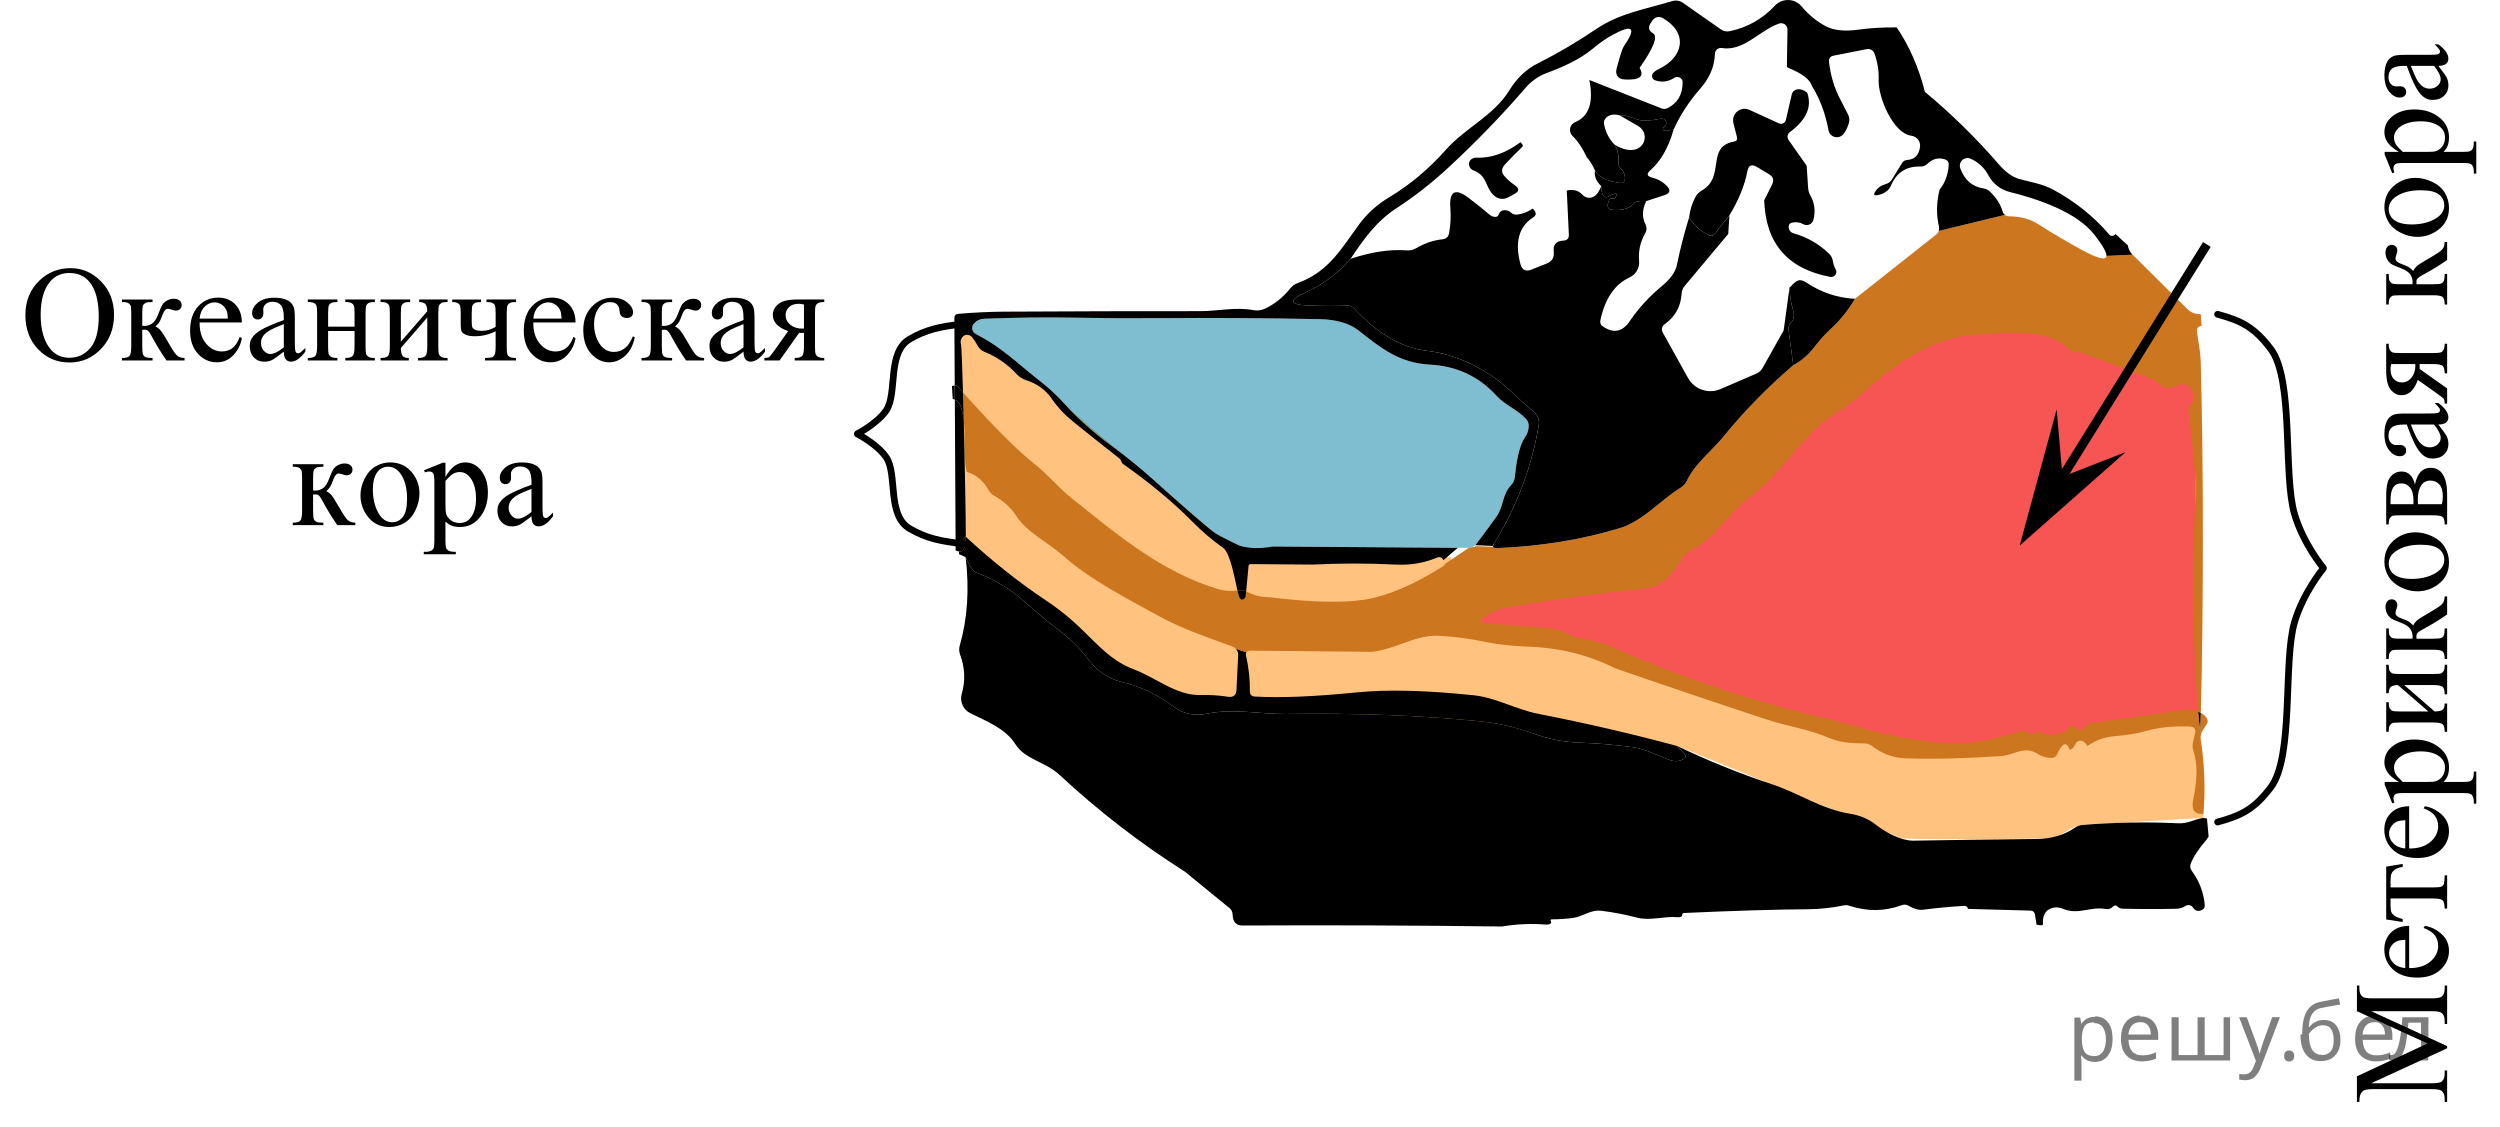 <?xml version="1.0" encoding="utf-8"?>
<!-- Generator: Adobe Illustrator 16.0.0, SVG Export Plug-In . SVG Version: 6.00 Build 0)  -->
<!DOCTYPE svg PUBLIC "-//W3C//DTD SVG 1.1//EN" "http://www.w3.org/Graphics/SVG/1.1/DTD/svg11.dtd">
<svg version="1.1" id="Слой_1" xmlns="http://www.w3.org/2000/svg" xmlns:xlink="http://www.w3.org/1999/xlink" x="0px" y="0px"
	 width="277.595px" height="125.14px" viewBox="423.475 228.446 277.595 125.14"
	 enable-background="new 423.475 228.446 277.595 125.14" xml:space="preserve">
<path fill="#F75454" d="M586.64,297.775c0,0,2.909-2.166,6.579-3c3.671-0.833,12.338-2.333,14.504-4.083
	c2.167-1.75,2.5-2.167,2.5-2.167s12.903-11.749,15.535-13.916s9.049-8.417,12.965-9.583c3.917-1.167,4.168-1.336,4.5-1.335
	c0.334,0.001,5.584-0.166,7,0.376c1.417,0.542,4.5,1.459,7.834,2.792c3.333,1.333,6.674,1.379,8.25,2.352
	c0.916,1.815,1.166,2.481,1.166,2.481l-0.333,3.75l0.489,32.889l-11.906,1.612l-4.75,0.879l-9.166,1.203l-7.667-0.5l-9.167-2.416
	l-19.333-6.334l-6.747-2.75l-4.836-0.666L586.64,297.775z"/>
<path opacity="0.5" fill="#FF8800" enable-background="new    " d="M529.979,264.067l0.222,25.604l15.46,11.771
	c0,0,9.625,5.313,10.75,5.375s7.813,0,7.813,0l45.49,4.463c0,0,22.739,9.229,24.813,10.258c3.944,0.21,17.197,0,17.197,0
	s1.857-1.407,2.987-1.491s13.399-0.779,13.399-0.779l-0.48-10.941l-18.531,2.496l-9.5,0.995l-7.25-1.625l-4.97-0.75l-8.175-2
	l-21.73-6.875l-11.5-3.125l-1.375-3.625v-3.497h-23.063l-21.875-18.628L529.979,264.067z"/>
<path opacity="0.5" fill="#007EA5" d="M564.854,289.125c-1.381,0.817-2.531,0.287-3.771-0.111c-1.605-0.754-2.613-1.291-3.021-1.613
	c-1.05-0.834-3.216-2.724-6.495-5.671c-1.551-1.39-3.12-2.662-4.708-3.817c-1.958-1.433-3.614-2.9-4.967-4.401
	c-0.976-1.081-1.939-1.989-2.892-2.725c-2.445-1.899-4.262-3.781-7.162-5.245c-0.37-0.188-0.518-0.639-0.33-1.009
	c0.028-0.057,0.064-0.111,0.107-0.159c0.303-0.34,0.691-0.519,1.168-0.538c3.552-0.136,6.816-0.176,9.794-0.121
	c3.262,0.062,6.509,0.08,9.739,0.056c5.56-0.049,11.45-0.012,17.671,0.111c1.872,0.037,3.323,0.46,4.355,1.27
	c2.492,1.964,4.484,3.595,7.904,3.78c2.965,0.155,5.427,1.304,7.385,3.447c1.02,1.112,2.28,1.492,3.29,2.585
	c0.21,0.229,0.309,0.5,0.297,0.815c-0.02,0.451-0.158,0.862-0.418,1.232c-0.731,1.056-0.991,3.095-1.121,4.392
	c-0.037,0.353-0.176,0.655-0.417,0.908c-1.028,1.094-0.797,2.345-1.64,3.521c-0.741,1.031-1.495,2.051-2.262,3.058
	c-0.197,0.266-0.463,0.396-0.797,0.39L564.854,289.125z"/>
<path d="M530.707,288.608c0.007-0.061,0.01-0.261,0.011-0.555c-0.02-0.018-0.038-0.033-0.058-0.051
	c-0.194,0.351-0.429,0.594-0.701,0.729v0.952C530.378,289.741,530.629,289.387,530.707,288.608z"/>
<path d="M529.176,271.31l0.087,1.43c0.076,0.018,0.153,0.041,0.23,0.076c0.001,0,0.002,0.001,0.003,0.002l-0.009-1.576
	C529.383,271.263,529.275,271.284,529.176,271.31z"/>
<path d="M667.794,309.831c0.021-0.725,0.041-1.468,0.061-2.221c-0.096-0.052-0.19-0.104-0.302-0.145
	C667.626,308.345,667.706,309.152,667.794,309.831z"/>
<path d="M560.962,301.161l-0.194,3.892c-0.031,0.594-0.34,0.847-0.927,0.761c-1.069-0.161-2.095-0.226-3.077-0.194
	c-2.649,0.083-4.994-1.965-7.422-2.863c-2.836-1.057-4.541-3.42-6.783-5.385c-0.908-0.803-1.887-1.553-2.938-2.251
	c-2.971-1.977-5.938-4.334-8.903-7.066c-0.001,0.294-0.004,0.494-0.011,0.555c-0.078,0.778-0.329,1.133-0.748,1.076v0.296
	c0.272,0.103,0.521,0.215,0.738,0.34c0.421,1.013,0.841,1.594,1.261,1.741c1.934,0.704,3.719,1.792,5.356,3.263
	c1.204,1.08,2.445,2.109,3.725,3.085c1.267,0.964,2.44,2.144,3.521,3.54c0.871,1.121,2.178,1.918,3.576,2.252
	c1.99,0.469,3.861,1.365,5.615,2.688c1.088,0.814,2.311,1.087,3.67,0.814c3.133-0.639,5.902,0.056,8.905,0.02
	c7.821-0.111,14.983,0.16,21.489,0.814c2.044,0.204,4.092,0.68,6.143,1.428c1.551,0.562,3.197,0.877,4.939,0.945
	c1.965,0.067,3.917,0.234,5.856,0.5c1.482,0.204,2.771,0.936,4.161,1.437c0.531,0.185,1.021,0.147,1.473-0.111
	c0.284-0.167,0.315-0.374,0.093-0.621l-0.769-0.834c-5.017-1.353-10.162-2.545-15.438-3.577c-2.455-0.481-4.698-1.797-7.145-2.057
	c-5.306-0.557-9.668-0.661-13.084-0.315c-4.72,0.47-8.46,0.621-11.222,0.454c-0.383-0.019-0.571-0.223-0.564-0.611
	c0.018-1.279-0.121-2.573-0.418-3.883c-0.041-0.181-0.022-0.313,0.037-0.413l-1.189-0.407
	C560.864,300.653,560.972,300.896,560.962,301.161z"/>
<path fill="#CC761F" d="M668.48,308.139c-0.146-0.22-0.365-0.388-0.626-0.528c-0.02,0.753-0.039,1.496-0.061,2.221
	c-0.088-0.679-0.168-1.486-0.241-2.365c-0.36-0.133-0.793-0.215-1.315-0.235l-10.601,1.521c-0.277,0.036-0.484,0.176-0.621,0.417
	c-0.186,0.314-0.463,0.41-0.834,0.287c-0.104-0.037-0.188-0.105-0.25-0.204c-0.186-0.278-0.393-0.296-0.621-0.056
	c-0.797,0.828-1.905,1.031-3.326,0.611c-0.08-0.092-0.201-0.114-0.361-0.064c-0.39,0.266-0.735,0.271-1.038,0.019
	c-0.223-0.186-0.473-0.231-0.751-0.14c-3.026,0.971-5.51,1.425-7.449,1.363c-1.662-0.05-3.481-0.254-5.459-0.612
	c-1.655-0.296-3.286-0.677-4.893-1.14c-1.643-0.476-3.268-0.898-4.873-1.27c-7.834-1.878-15.324-4.41-22.472-7.599
	c-1.057-0.47-2.116-0.781-3.179-0.936c-0.729-0.099-1.402-0.315-2.02-0.648c-0.581-0.321-1.214-0.51-1.899-0.565
	c-2.483-0.21-4.881-0.396-7.191-0.557c-0.562-0.037-0.624-0.234-0.185-0.593c0.716-0.574,1.528-0.944,2.437-1.112
	c5.152-0.92,10.356-1.643,15.614-2.168c2.011-0.194,3.104-1.992,4.123-3.493c0.201-0.292,0.469-0.528,0.778-0.686
	c2.984-1.548,4.068-4.087,6.635-5.968c3.697-2.706,5.569-6.783,9.368-9.202c1.322-0.84,2.523-1.751,3.605-2.733
	c3.039-2.771,7.459-5.801,11.768-6.07c3.059-0.185,6.506-0.63,9.359,0.612c0.01,0.004,0.021,0.009,0.03,0.014
	c0.077,0.038,0.142,0.09,0.199,0.148l1.673,1.239c0.173-0.119,0.398-0.154,0.609-0.076l7.95,2.938
	c0.266,0.099,0.494,0.253,0.686,0.463c0.593,0.655,1.362,0.738,2.308,0.25c0.003-0.002,0.007-0.003,0.01-0.005
	c0.536-0.267,1.188-0.049,1.454,0.487c0.309,0.624,0.29,1.162-0.056,1.612c-0.234,0.296-0.327,0.636-0.277,1.019
	c0.222,1.705,0.426,3.46,0.611,5.264c0.154,1.594,0.188,3.354,0.102,5.282c-0.13,2.822-0.197,5.646-0.204,8.469
	c0,3.242,0.186,9.686,0.556,14.116c0.111,0.04,0.206,0.093,0.302,0.145c0.304-12.085,0.3-27.583-0.014-38.993
	c-0.037-1.214-0.278-2.233-0.427-3.428c-0.008-0.063-0.004-0.126,0.013-0.188c0.062-0.229,0.277-0.374,0.506-0.354l-0.085-1.306
	c-0.09-0.01-0.181-0.019-0.275-0.024c-0.457-0.024-0.85-0.198-1.178-0.519l-6.122-6.076l-2.899,0.135
	c-0.029,0.531-0.94,0.312-2.746-0.666c-1.681-0.914-3.312-1.878-4.893-2.891c-0.918-0.583-2.076-0.834-3.142-0.834
	c-0.209,0-0.375-0.056-0.504-0.161l-7.334,1.782c-0.052,0.158-0.152,0.298-0.308,0.417l-8.997,7.117
	c-0.754,1.279-1.659,2.4-2.716,3.364c-0.562,0.507-1.195,1.214-1.899,2.122c-0.63,0.803-1.377,1.433-2.242,1.891
	c-2.86,2.452-5.464,5.118-7.812,7.997c-1.371,1.677-3.049,2.854-4.003,4.837c-0.158,0.32-0.401,0.591-0.704,0.778
	c-2.299,1.417-4.133,3.679-6.737,4.476c-4.176,1.278-8.726,2.02-13.649,2.224c-0.24,0.01-0.369-0.044-0.407-0.152l-2.013-0.071
	c-0.017,0.085-0.003,0.105-0.221,0.102l-0.495,0.095l-2.651,1.799c-0.015,0.077-0.054,0.148-0.125,0.193
	c-3.28,2.094-6.208,3.345-8.784,3.753c-2.428,0.383-5.971,0.293-10.629-0.27c-0.87-0.006-1.674-0.209-2.409-0.611
	c-0.034-0.02-0.072-0.022-0.107-0.039l-0.061,0.647c-0.334,0.414-0.587,0.367-0.76-0.14c-0.043-0.125-0.095-0.34-0.153-0.604
	c-0.738,0.099-1.448,0.054-2.125-0.151c-6.338-1.891-11.249-6.088-16.354-10.156c-1.279-1.02-2.604-2.613-4.18-3.854
	c-1.773-1.399-4.383-4.015-7.805-7.814c0.027,0.96,0.054,1.999,0.08,3.072c0.235,1.881-0.12,3.796,0.34,5.734
	c1.019,0.297,1.824,0.971,2.418,2.021c0.148,0.266,0.355,0.473,0.621,0.621c1.063,0.604,1.868,1.337,2.418,2.196
	c1.232,1.927,3.503,2.928,5.199,4.438c3.029,2.706,7.199,4.818,10.674,6.736c2.623,1.437,5.375,2.354,8.192,3.382
	c0.134,0.051,0.243,0.138,0.339,0.236l1.189,0.407c0.074-0.125,0.221-0.192,0.454-0.188l13.511,0.129
	c2.762-0.333,4.818-1.928,7.479-1.779c1.594,0.087,3.252,0.307,4.976,0.658c1.477,0.309,3.163,0.494,5.06,0.557
	c3.36,0.123,6.521,0.923,9.479,2.399c5.578,1.934,11.172,3.824,16.781,5.671c2.335,0.77,4.708,1.084,6.913,2.039
	c1.39,0.593,2.511,0.593,3.966,0.63c0.315,0.006,0.596,0.102,0.843,0.287c1.137,0.858,2.352,1.313,3.643,1.362
	c3.058,0.111,6.631,0.027,10.721-0.25c1.381-0.102,2.549-1.195,4.031-0.241c0.457,0.297,0.97,0.448,1.538,0.454
	c0.259,0.005,0.495-0.145,0.603-0.38c0.593-1.322,1.065-1.498,1.418-0.528c0.222-0.012,0.441-0.238,0.657-0.676
	c0.116-0.254,0.397-0.387,0.667-0.315c0.241,0.062,0.457,0.253,0.648,0.574c0.871-0.643,1.922-1.013,3.151-1.112
	c1.297-0.104,2.399-0.287,3.308-0.547c1.458-0.413,3.092-0.583,4.902-0.509c0.5,0.024,0.695,0.278,0.584,0.76l-0.232,1.01
	c-0.074,0.315-0.059,0.624,0.047,0.927c0.463,1.378,0.457,3.176-0.019,5.393c-0.247,1.156,0.133,1.693,1.14,1.613
	c0.223-2.787,0.117-5.563-0.315-8.331c-0.062-0.396,0.148-0.914,0.63-1.557C668.653,308.667,668.659,308.404,668.48,308.139z"/>
<path d="M530.336,265.875c0.167-0.198,0.377-0.278,0.631-0.241c0.197,0.037,0.355,0.133,0.473,0.288
	c0.229,0.296,0.429,0.605,0.602,0.926c0.156,0.293,0.408,0.523,0.714,0.649c1.396,0.562,2.601,1.396,3.614,2.502
	c0.273,0.297,0.621,0.521,1.01,0.649c1.235,0.395,2.189,1.081,2.863,2.057c0.661,0.964,1.498,1.851,2.512,2.66
	c1.631,1.316,3.305,2.647,5.021,3.994c0.093,0.074,0.154,0.167,0.186,0.278c0.031,0.074,0.064,0.148,0.102,0.222
	c0.031,0.043,0.065,0.077,0.103,0.102c2.989,2.101,5.572,4.25,7.747,6.449c1.08,1.094,2.208,2.051,3.382,2.873
	c0.766,0.537,1.276,3.368,1.578,4.729c0.064-0.008,0.127-0.011,0.191-0.021c0.276-0.044,0.535,0.006,0.782,0.118l0.274-2.916
	c0.054-0.07,0.139-0.112,0.231-0.111l6.839,0.055c3.15-0.154,6.245-0.154,9.285,0c1.606,0.081,3.119-0.173,4.54-0.76
	c0.328-0.136,0.574-0.046,0.742,0.27l1.586-1.371l-20.49-0.148c-1.494,0.271-2.752,0.234-3.771-0.111
	c-1.605-0.754-2.613-1.291-3.021-1.613c-1.05-0.834-3.216-2.724-6.495-5.671c-1.551-1.39-3.12-2.662-4.708-3.817
	c-1.958-1.433-3.614-2.9-4.967-4.401c-0.976-1.081-1.939-1.989-2.892-2.725c-2.445-1.899-4.262-3.781-7.162-5.245
	c-0.058-0.029-0.111-0.065-0.159-0.108c-0.31-0.275-0.339-0.75-0.063-1.06c0.303-0.34,0.691-0.519,1.168-0.538
	c3.552-0.136,6.816-0.176,9.794-0.121c3.262,0.062,6.509,0.08,9.739,0.056c5.56-0.049,11.45-0.012,17.671,0.111
	c1.872,0.037,3.323,0.46,4.355,1.27c2.492,1.964,4.484,3.595,7.904,3.78c2.965,0.155,5.427,1.304,7.385,3.447
	c1.02,1.112,2.28,1.492,3.29,2.585c0.21,0.229,0.309,0.5,0.297,0.815c-0.02,0.451-0.158,0.862-0.418,1.232
	c-0.731,1.056-0.991,3.095-1.121,4.392c-0.037,0.353-0.176,0.655-0.417,0.908c-1.028,1.094-0.797,2.345-1.64,3.521
	c-0.741,1.031-1.495,2.051-2.262,3.058c-0.068,0.092-0.059,0.048-0.068,0.092l1.955,0.083c-0.032-0.09,0.027-0.124,0.134-0.295
	c0.581-0.933,1.121-1.899,1.622-2.9c1.637-3.286,2.749-6.7,3.336-10.24c0.086-0.523-0.106-1.056-0.51-1.408
	c-0.951-0.828-1.878-1.662-2.78-2.502c-2.362-2.196-5.782-3.938-9.091-4.318c-2.841-0.333-5.56-1.915-8.154-4.744
	c-0.179-0.192-0.398-0.284-0.657-0.278c-1.421,0.049-2.857,0.046-4.31-0.01c-2.248-0.086-2.348-0.59-0.296-1.51
	c1.872-0.84,3.503-2.066,4.893-3.679c1.52-2.261,2.854-4.151,5.124-5.634c1.996-1.297,3.938-2.823,5.829-4.577
	c3.021-2.799,5.825-5.699,8.413-8.701c0.705-0.815,1.505-1.387,2.4-1.714c1.789-0.658,3.679-1.492,5.152-2.724
	c0.766-0.643,1.514-1.159,2.242-1.548c2.212-1.186,2.604-0.748,1.177,1.316c-0.16,0.241-0.429,1.078-0.806,2.511
	c-0.087,0.364-0.021,0.661,0.194,0.89c0.148,0.161,0.398,0.25,0.751,0.269c1.637,0.086,2.178-0.343,1.621-1.288
	c1.557-2.224,2.055-3.502,1.492-3.836c-0.494-0.291-0.578-0.674-0.25-1.149l0.194-0.296c0.255-0.363,0.739-0.475,1.121-0.259
	c2.863,1.631,2.354,4.355-0.444,5.68c-0.328,0.154-0.547,0.321-0.658,0.5c-0.018,0.028-0.032,0.057-0.043,0.088
	c-0.098,0.259,0.034,0.547,0.293,0.644c0.741,0.266,1.458,0.176,2.15-0.269c0.097-0.062,0.21-0.095,0.326-0.095
	c0.332,0.001,0.602,0.272,0.6,0.604c-0.006,1.353-0.571,2.308-1.695,2.863c-0.201,0.1-0.434,0.11-0.64,0.028l-8.024-3.16
	c0.488,2.483-0.037,4.043-1.575,4.68c-0.114,0.047-0.218,0.117-0.305,0.205c-0.363,0.368-0.359,0.96,0.008,1.324
	c0.611,0.599,1.14,1.39,1.585,2.372c0.321,0.34,0.623,0.828,0.908,1.464c0.352,0.704,1.263,1.164,2.733,1.38
	c0.383,0.062,0.583-0.105,0.603-0.5c0.012-0.401-0.13-0.744-0.427-1.028c-0.241-0.235-0.346-0.522-0.315-0.862
	c0.063-0.692-0.08-1.313-0.426-1.863c-0.6-0.624-0.982-1.365-1.149-2.224c-0.067-0.315,0.019-0.581,0.26-0.797
	c0.34-0.309,0.825-0.386,1.455-0.231c1.084-0.093,1.77,0.602,2.733,0.593c0.587-0.006,1.177-0.074,1.77-0.204
	c0.31-0.062,0.528,0.05,0.658,0.334c0.062,0.142,0.034,0.275-0.083,0.398c-0.433,0.469-0.347,0.661,0.259,0.574l0.658-0.102
	c0.735-1.619,1.702-3.11,2.9-4.476c1.02-1.159,1.641-2.41,1.695-3.957c0.001-0.027,0.004-0.055,0.008-0.083
	c0.057-0.359,0.394-0.604,0.752-0.547c2.447,0.389,4.124-1.918,6.348-2.715c0.082-0.03,0.169-0.044,0.256-0.042
	c0.389,0.008,0.697,0.33,0.689,0.719l-0.064,4.031c0.001,0.09,0.056,0.17,0.139,0.204c1.557,0.63,2.438,1.304,2.641,2.02
	c0.884,1.415,1.498,3.055,1.845,4.921c0.042,0.236,0.174,0.447,0.368,0.589c0.419,0.304,1.009,0.21,1.318-0.209
	c0.277-0.383,0.473-0.8,0.584-1.251c0.074-0.303,0.04-0.596-0.103-0.88l-0.815-1.594c-0.704-1.315-1.137-2.736-1.297-4.262
	c-0.037-0.383,0.133-0.612,0.51-0.686l3.688-0.723c0.364-0.068,0.723,0.137,0.844,0.482c0.352,0.982,0.506,1.967,0.463,2.956
	c-0.064,1.816,1.557,5.912,3.642,6.181c0.007,0.001,0.015,0.002,0.021,0.003c0.606,0.092,1.024,0.655,0.933,1.257
	c-0.136,0.902-0.607,1.377-1.417,1.427c-0.26,0.019-0.458,0.139-0.593,0.361l-1.112,1.816c-0.155,0.244-0.396,0.423-0.677,0.5
	c-0.513,0.136-0.902,0.411-1.168,0.825c-0.229,0.352-0.136,0.485,0.278,0.398c0.584-0.111,1.195-0.426,1.446-1.02
	c0.623-1.482,1.723-2.199,3.299-2.149c0.296,0.012,0.549-0.087,0.76-0.297c0.568-0.556,1.21-0.726,1.927-0.509
	c0.315,0.092,0.464,0.302,0.445,0.63c-0.068,1.075-0.405,1.986-1.011,2.734c-0.357,1.415-0.383,2.786-0.074,4.114
	c0.039,0.177,0.031,0.336-0.017,0.481l7.334-1.782c-0.116-0.094-0.203-0.226-0.256-0.404c-0.223-0.772-0.683-1.495-1.381-2.168
	c-0.21-0.204-0.457-0.328-0.741-0.371c-1.235-0.186-2.091-0.924-2.566-2.215c-0.082-0.216-0.073-0.455,0.024-0.664
	c0.199-0.426,0.707-0.61,1.134-0.411c0.864,0.395,1.514,1,1.945,1.816c0.496,0.938,1.365,1.618,2.391,1.872
	c3.244,0.806,7.469,2.261,9.406,4.763c0.91,1.175,1.349,1.95,1.328,2.334l2.899-0.135l-0.04-0.04
	c-0.274-0.272-0.439-0.624-0.483-0.993l-1.39-1.274c-0.025,0.051-0.061,0.097-0.104,0.133c-0.169,0.141-0.421,0.117-0.562-0.053
	c-1.729-2.021-3.814-3.688-6.254-5.004c-1.158-0.63-2.465-0.825-3.726-1.168c-0.766-0.204-1.538-0.757-2.316-1.659
	c-2.483-2.873-5.211-5.547-8.183-8.024c-0.697-2.725-1.742-5.109-3.132-7.154c-1.495-0.019-2.916,0.065-4.263,0.25
	c-1.538,0.21-2.742,0.083-3.613-0.38c-1.008-0.537-1.903-1.272-2.688-2.205c-0.053-0.063-0.109-0.123-0.169-0.178
	c-0.797-0.743-2.05-0.697-2.796,0.104c-1.378,1.47-3.043,2.412-4.995,2.826c-0.349,0.077-0.715,0.003-1.01-0.204l-4.207-2.946
	c-0.345-0.24-0.782-0.309-1.187-0.186c-2.928,0.89-5.782,1.307-8.432,3.095c-2.15,1.452-4.31,2.722-6.478,3.809
	c-1.285,0.643-2.339,1.634-3.16,2.975c-1.751,2.854-4.874,4.161-7.052,6.616c-1.891,2.131-3.984,3.889-6.282,5.272
	c-1.354,0.815-2.459,1.804-3.317,2.965c-1.983,2.678-3.364,5.292-6.857,6.57c-0.333,0.121-0.625,0.333-0.844,0.612
	c-0.79,0.982-1.729,1.73-2.816,2.243c-0.392,0.181-0.829,0.236-1.251,0.157c-1.955-0.38-3.947,0.111-5.931,0.111
	c-6.752-0.006-14.02,0.012-21.804,0.056c-1.612,0.012-3.293,0.093-5.041,0.241c-0.303,0.025-0.451,0.188-0.444,0.491l0.04,7.46
	c0.059-0.012,0.112-0.028,0.173-0.038c0.257,0.289,0.499,0.555,0.748,0.831c-0.084-2.939-0.168-5.151-0.229-5.372
	C530.099,266.372,530.151,266.11,530.336,265.875z"/>
<path d="M530.66,288.003c0.02,0.018,0.038,0.033,0.058,0.051c0.004-1.831-0.103-7.778-0.229-12.948
	c-0.068-0.547-0.179-1.091-0.384-1.632c-0.117-0.302-0.32-0.521-0.608-0.656l0.09,16.736c0.138,0.076,0.26,0.115,0.373,0.131v-0.952
	C530.231,288.597,530.466,288.354,530.66,288.003z"/>
<path d="M561.785,294.755l0.061-0.647c-0.247-0.112-0.506-0.162-0.782-0.118c-0.064,0.011-0.127,0.014-0.191,0.021
	c0.059,0.265,0.11,0.479,0.153,0.604C561.198,295.122,561.451,295.169,561.785,294.755z"/>
<path d="M530.104,273.474c0.205,0.541,0.315,1.085,0.384,1.632c-0.026-1.073-0.053-2.111-0.08-3.072
	c-0.249-0.276-0.491-0.542-0.748-0.831c-0.061,0.01-0.114,0.026-0.173,0.038l0.009,1.576
	C529.784,272.953,529.987,273.172,530.104,273.474z"/>
<path d="M624.141,238.733c0.562,1.557-0.08,3.018-1.928,4.383c-0.273,0.202-0.334,0.587-0.139,0.871l2.011,2.863l0.157,2.446
	c0.019,0.303,0.102,0.583,0.25,0.843c0.476,0.84,0.59,1.742,0.343,2.706c-0.103,0.417-0.524,0.672-0.941,0.569
	c-0.069-0.017-0.136-0.043-0.198-0.079c-0.352-0.198-0.738-0.259-1.158-0.185c-0.346,0.056-0.494,0.256-0.445,0.602
	c0.05,0.315,0.229,0.516,0.538,0.603c1.52,0.426,2.839,1.186,3.957,2.279c0.229,0.229,0.364,0.5,0.407,0.815
	c0.05,0.315,0.151,0.615,0.306,0.899c0.159,0.269,0.066,0.616-0.208,0.774c-0.119,0.069-0.259,0.093-0.395,0.069
	c-4.731-0.89-7.175-3.725-7.329-8.506l0.871-1.742c0.247-0.488,0.136-0.871-0.334-1.149l-1.362-0.815
	c-0.568-0.339-0.914-0.185-1.037,0.464c-0.321,1.625-0.988,3.262-2.002,4.911l-1.641,2.066c-0.179,0.222-0.398,0.269-0.657,0.139
	c-0.933-0.469-1.659-1.127-2.178-1.974c0.104-0.834,0.337-1.584,0.695-2.252c0.163-0.303,0.407-0.553,0.704-0.723
	c2.696-1.538,0.417-4.874,3.604-5.448c0.278-0.05,0.383-0.21,0.315-0.482l-0.398-1.566c-0.171-0.685,0.246-1.379,0.932-1.55
	c0.279-0.07,0.575-0.043,0.838,0.077l3.28,1.501c0.278,0.131,0.608,0.011,0.739-0.267c0.018-0.036,0.03-0.074,0.039-0.113
	l0.658-2.845c0.063-0.272,0.276-0.482,0.547-0.537C623.359,238.301,623.745,238.418,624.141,238.733z"/>
<path d="M603.31,241.245c1.084-0.093,1.77,0.602,2.733,0.593c0.587-0.006,1.177-0.074,1.77-0.204c0.31-0.062,0.528,0.05,0.658,0.334
	c0.062,0.142,0.034,0.275-0.083,0.398c-0.433,0.469-0.347,0.661,0.259,0.574l0.658-0.102c-0.563,1.989-1.421,3.493-2.576,4.513
	c-0.457,0.401-0.389,0.673,0.204,0.815c0.618,0.154,1.149,0.451,1.594,0.89c0.494,0.494,0.411,0.849-0.25,1.065l-2.011,0.658
	c-0.772-0.056-1.245,0.04-1.418,0.287c-0.348,0.499-1.229,0.765-2.271,0.686c-0.611-0.043-0.751-0.408-0.417-1.093
	c0.066-0.14,0.221-0.213,0.371-0.176c0.136,0.031,0.231,0.006,0.287-0.074c0.309-0.444,0.21-0.568-0.297-0.371
	c-0.129,0.049-0.253,0.111-0.37,0.186c-0.347,0.222-0.593,0.142-0.741-0.241c-0.1-0.259-0.146-0.55-0.14-0.871
	c-0.568-0.544-0.8-1.125-0.694-1.742c0.352,0.704,1.263,1.164,2.733,1.38c0.383,0.062,0.583-0.105,0.603-0.5
	c0.012-0.401-0.13-0.744-0.427-1.028c-0.241-0.235-0.346-0.522-0.315-0.862c0.063-0.692-0.08-1.313-0.426-1.863
	c0.871,0.538,1.646,0.717,2.326,0.538c0.748-0.197,1.189-0.966,0.988-1.716c-0.096-0.356-0.328-0.662-0.646-0.851L603.31,241.245z"
	/>
<path d="M589.428,250.215c-1.093-0.917-0.694-2.196-2.316-2.836c-0.357-0.142-0.531-0.404-0.519-0.787
	c0.006-0.136,0.056-0.257,0.148-0.361c0.164-0.188,0.409-0.29,0.667-0.278c1.625,0.068,3.243-0.494,4.855-1.687
	c0.031-0.024,0.059-0.021,0.084,0.009l0.147,0.176c0.099,0.117,0.093,0.229-0.019,0.333c-0.63,0.599-1.25,1.229-1.862,1.89
	c-0.426,0.463-0.463,0.896-0.111,1.297c0.315,0.371,0.714,0.723,1.195,1.057c0.495,0.346,0.479,0.661-0.046,0.945l-0.714,0.39
	C590.453,250.63,589.854,250.571,589.428,250.215z"/>
<path d="M601.271,249.112c-0.006,0.321,0.04,0.611,0.14,0.871c0.148,0.383,0.395,0.463,0.741,0.241
	c0.117-0.074,0.241-0.136,0.37-0.186c0.507-0.198,0.605-0.074,0.297,0.371c-0.056,0.081-0.151,0.105-0.287,0.074
	c-0.15-0.037-0.305,0.037-0.371,0.176c-0.334,0.686-0.194,1.05,0.417,1.093c1.042,0.079,1.923-0.187,2.271-0.686
	c0.173-0.247,0.646-0.343,1.418-0.287c-0.451,0.933-0.479,1.791-0.084,2.576c0.167,0.333,0.158,0.664-0.027,0.992
	c-0.55,0.951-0.775,1.983-0.677,3.095c0.063,0.762-0.359,1.483-1.056,1.807c-1.656,0.766-2.737,2.354-3.244,4.763
	c-0.062,0.29,0.034,0.519,0.287,0.686c1.162,0.791,2.141,0.608,2.938-0.547c1.029-1.492,2.159-2.743,3.577-3.92
	c0.97-0.803,1.529-1.572,1.678-2.307c0.383-1.853,0.84-3.632,1.371-5.337c0.519,0.846,1.245,1.504,2.178,1.974
	c0.259,0.13,0.479,0.083,0.657-0.139l1.641-2.066l-0.13,2.066l-4.827,5.764c-0.211,0.247-0.335,0.556-0.353,0.88
	c-0.087,1.427-0.72,2.558-1.899,3.392c-0.284,0.202-0.372,0.584-0.204,0.89l2.817,5.069c0.708,1.273,2.265,1.806,3.604,1.232
	l3.993-1.724c0.297-0.129,0.522-0.333,0.677-0.612l2.289-4.077c0.03-0.049,0.053-0.105,0.064-0.167l0.649-4.745
	c0.024,0.982,0.154,1.829,0.389,2.539c0.074,0.241,0.102,0.476,0.084,0.704c-0.025,0.284-0.137,0.531-0.334,0.742
	c-0.204,0.216-0.287,0.476-0.25,0.778l0.519,3.911c-2.86,2.452-5.464,5.118-7.812,7.997c-1.371,1.677-3.049,2.854-4.003,4.837
	c-0.158,0.32-0.401,0.591-0.704,0.778c-2.299,1.417-4.133,3.679-6.737,4.476c-4.176,1.278-8.726,2.02-13.649,2.224
	c-0.438,0.019-0.54-0.16-0.306-0.537c0.581-0.933,1.121-1.899,1.622-2.9c1.637-3.286,2.749-6.7,3.336-10.24
	c0.086-0.523-0.106-1.056-0.51-1.408c-0.951-0.828-1.878-1.662-2.78-2.502c-2.362-2.196-5.782-3.938-9.091-4.318
	c-2.841-0.333-5.56-1.915-8.154-4.744c-0.179-0.192-0.398-0.284-0.657-0.278c-1.421,0.049-2.857,0.046-4.31-0.01
	c-2.248-0.086-2.348-0.59-0.296-1.51c1.872-0.84,3.503-2.066,4.893-3.679c2.298-0.766,4.37-1.078,6.218-0.936
	c0.377,0.031,0.732-0.049,1.065-0.241c0.951-0.556,1.928-0.887,2.929-0.992c0.414-0.043,0.657-0.271,0.731-0.686
	c0.167-0.927,0.214-1.85,0.14-2.771c-0.148-1.896,0.534-2.271,2.047-1.122c0.804,0.605,1.579,1.226,2.326,1.863
	c0.173,0.148,0.377,0.226,0.611,0.231c0.18,0.006,0.303-0.077,0.371-0.25c0.123-0.352,0.371-0.516,0.741-0.491
	c0.247,0.012,0.46,0.102,0.64,0.269c0.203,0.179,0.438,0.25,0.704,0.213c0.587-0.068,1.14-0.281,1.659-0.64
	c0.043-0.031,0.08-0.024,0.11,0.019l0.158,0.223c0.185,0.278,0.136,0.509-0.148,0.695c-1.612,1.025-2.091,2.762-1.437,5.208
	c0.18,0.654,0.581,0.858,1.205,0.611l1.686-0.667c0.612-0.241,0.881-0.689,0.807-1.344c-0.086-0.772,0.269-1.177,1.065-1.214
	c0.433-0.019,0.637-0.244,0.612-0.677l-0.232-4.883c0.729-0.161,1.307-0.006,1.733,0.463c0.194,0.223,0.476,0.349,0.769,0.343
	C600.508,250.409,600.949,249.977,601.271,249.112z"/>
<path d="M629.45,261.622c-0.754,1.279-1.659,2.4-2.716,3.364c-0.562,0.507-1.195,1.214-1.899,2.122
	c-0.63,0.803-1.377,1.433-2.242,1.891l-0.519-3.911c-0.037-0.303,0.046-0.562,0.25-0.778c0.197-0.21,0.309-0.458,0.334-0.742
	c0.018-0.229-0.01-0.463-0.084-0.704c-0.234-0.71-0.364-1.557-0.389-2.539c0.024,0,0.049,0.003,0.074,0.009
	c0.29-0.376,0.577-0.621,0.861-0.732c0.247-0.105,0.568-0.024,0.964,0.241C625.728,260.936,627.517,261.529,629.45,261.622z"/>
<path d="M668.109,319.268c-1.065,0.167-1.678,0.649-2.771,0.594c-3.515-0.167-7.058-0.105-10.629,0.186
	c-0.309,0.024-0.59,0.126-0.843,0.306c-1.199,0.821-2.623,1.238-4.272,1.251c-4.688,0.049-9.244,0.111-13.668,0.186
	c-1.315,0.018-3.039-0.881-4.16-1.771c-0.81-0.636-1.758-1.041-2.845-1.214c-3.15-0.5-5.625-2.261-8.701-3.28
	c-3.533-1.167-7.036-2.582-10.508-4.244l0.769,0.834c0.223,0.247,0.191,0.454-0.093,0.621c-0.451,0.259-0.941,0.296-1.473,0.111
	c-1.391-0.501-2.679-1.232-4.161-1.437c-1.939-0.266-3.892-0.433-5.856-0.5c-1.742-0.068-3.389-0.384-4.939-0.945
	c-2.051-0.748-4.099-1.224-6.143-1.428c-6.506-0.654-13.668-0.926-21.489-0.814c-3.003,0.036-5.772-0.658-8.905-0.02
	c-1.359,0.272-2.582,0-3.67-0.814c-1.754-1.322-3.625-2.219-5.615-2.688c-1.398-0.334-2.705-1.131-3.576-2.252
	c-1.081-1.396-2.255-2.576-3.521-3.54c-1.279-0.976-2.521-2.005-3.725-3.085c-1.638-1.471-3.423-2.559-5.356-3.263
	c-0.42-0.147-0.84-0.729-1.261-1.741c0.421,3.558,0.204,6.819-0.648,9.785c-0.104,0.352-0.092,0.697,0.037,1.037
	c0.537,1.458,0.597,2.91,0.176,4.355c-0.24,0.843,0.153,1.738,0.937,2.131c1.825,0.918,3.92,1.696,5.032,3.466
	c1.084,1.705,3.289,1.899,4.91,3.41c4.307,4.003,8.937,7.577,13.891,10.722l4.958,4.049c0.229,0.191,0.346,0.436,0.352,0.732
	c0.024,0.81,0.396,1.211,1.112,1.205c9.605-0.05,19.203-0.013,28.791,0.111c1.605-0.272,3.246-0.344,4.92-0.214
	c0.167,0.013,0.324-0.024,0.473-0.111c0.087-0.049,0.102-0.133,0.047-0.25c-0.081-0.148-0.034-0.223,0.139-0.223
	c0.729,0,1.482-0.049,2.261-0.147c1.251-0.158,1.937-0.955,3.234-0.797c1.297,0.16,2.601,0.41,3.91,0.75
	c1.501,0.398,2.983-0.186,4.55-0.037c0.123,0.013,0.244-0.009,0.361-0.064c0.08-0.037,0.121-0.105,0.121-0.204
	c0.006-0.13,0.073-0.198,0.203-0.204c5.609-0.253,10.188-0.393,13.732-0.417c1.316-0.006,2.647-0.147,3.994-0.426
	c0.229-0.044,0.448-0.028,0.658,0.046c1.971,0.648,3.904,0.624,5.801-0.074c0.26-0.093,0.507-0.07,0.741,0.065
	c0.547,0.296,1.02,0.519,1.659,0.436c1.494-0.192,2.989-0.331,4.484-0.417c0.105-0.007,0.201,0.009,0.287,0.046
	c0.074,0.031,0.117,0.093,0.13,0.186c0.007,0.062,0.04,0.096,0.103,0.102l6.848,0.186c0.309,0.006,0.488,0.161,0.537,0.464
	l0.167,1.093c0.315,0.093,0.556,0.096,0.723,0.01c-0.074-0.847,0.154-1.418,0.686-1.715c0.47-0.259,0.982-0.274,1.538-0.046
	c1.715,0.713,3.03-0.297,4.754,0.019c0.303,0.056,0.563-0.031,0.778-0.26c0.173-0.173,0.343-0.179,0.51-0.019
	c0.148,0.154,0.331,0.234,0.547,0.241c1.964,0.05,3.956,0.052,5.977,0.009c0.377-0.006,0.723-0.111,1.038-0.314
	c0.001-0.001,0.002-0.002,0.002-0.002c0.271-0.176,0.635-0.097,0.813,0.178c0.253,0.383,0.584,0.476,0.991,0.277
	c0.234-0.11,0.343-0.296,0.324-0.556c-0.117-1.371-0.599-2.638-1.445-3.799c-0.186-0.253-0.219-0.522-0.102-0.807
	c0.314-0.803,0.896-1.683,1.742-2.641c0.063-0.113,0.143-0.226,0.234-0.337l-0.184-2.017
	C668.397,319.322,668.258,319.302,668.109,319.268z"/>
<g>
	<defs>
		<polygon id="SVGID_1_" points="423.475,297.923 518.695,297.923 518.695,255.282 423.475,255.282 423.475,297.923 		"/>
	</defs>
	<clipPath id="SVGID_2_">
		<use xlink:href="#SVGID_1_"  overflow="visible"/>
	</clipPath>
	<g clip-path="url(#SVGID_2_)">
		<path d="M431.311,258.221c1.305,0,2.435,0.493,3.391,1.481c0.956,0.987,1.435,2.22,1.435,3.697c0,1.522-0.481,2.785-1.445,3.79
			s-2.13,1.508-3.499,1.508c-1.383,0-2.546-0.49-3.487-1.471s-1.412-2.248-1.412-3.805c0-1.591,0.544-2.889,1.631-3.894
			C428.868,258.657,429.997,258.221,431.311,258.221z M431.17,258.76c-0.899,0-1.621,0.332-2.165,0.997
			c-0.677,0.828-1.015,2.039-1.015,3.635c0,1.636,0.351,2.895,1.052,3.775c0.539,0.67,1.25,1.005,2.135,1.005
			c0.944,0,1.724-0.366,2.339-1.101c0.615-0.733,0.923-1.892,0.923-3.473c0-1.714-0.339-2.992-1.016-3.834
			C432.879,259.095,432.128,258.76,431.17,258.76z"/>
		<path d="M443.962,268.468h-2.001c-0.623-0.901-1.187-1.825-1.69-2.771c-0.118-0.217-0.226-0.378-0.322-0.484
			c-0.097-0.105-0.229-0.158-0.396-0.158c-0.06,0-0.153,0.005-0.282,0.015v1.81c0,0.488,0.029,0.8,0.086,0.935
			c0.057,0.136,0.159,0.233,0.308,0.292c0.148,0.06,0.397,0.089,0.748,0.089v0.273h-3.395v-0.273c0.439,0,0.722-0.08,0.845-0.24
			c0.124-0.16,0.186-0.519,0.186-1.075v-3.59c0-0.527-0.027-0.839-0.081-0.935c-0.055-0.097-0.139-0.183-0.252-0.259
			c-0.114-0.076-0.347-0.115-0.697-0.115v-0.28h3.395v0.28c-0.41,0-0.663,0.03-0.76,0.089c-0.096,0.06-0.184,0.132-0.263,0.218
			c-0.079,0.087-0.119,0.421-0.119,1.002v1.329c0.114,0.011,0.19,0.015,0.23,0.015c0.301,0,0.584-0.085,0.849-0.255
			c0.264-0.17,0.5-0.53,0.708-1.082c0.192-0.521,0.352-0.874,0.478-1.057c0.126-0.182,0.302-0.331,0.526-0.446
			c0.225-0.116,0.461-0.174,0.708-0.174c0.267,0,0.479,0.063,0.638,0.191c0.158,0.129,0.237,0.296,0.237,0.503
			c0,0.173-0.058,0.319-0.171,0.439c-0.113,0.121-0.271,0.181-0.475,0.181c-0.108,0-0.244-0.029-0.407-0.088
			c-0.208-0.074-0.366-0.111-0.475-0.111c-0.228,0-0.415,0.194-0.563,0.584c-0.168,0.448-0.291,0.737-0.37,0.868
			c-0.079,0.13-0.23,0.304-0.452,0.521c0.153,0.045,0.319,0.158,0.5,0.34c0.181,0.183,0.516,0.702,1.004,1.559
			c0.391,0.686,0.684,1.118,0.879,1.301s0.478,0.278,0.849,0.288V268.468z"/>
		<path d="M445.637,264.25c-0.005,1.005,0.239,1.793,0.733,2.364s1.075,0.857,1.742,0.857c0.444,0,0.831-0.122,1.16-0.366
			c0.328-0.243,0.604-0.661,0.826-1.252l0.229,0.147c-0.104,0.675-0.405,1.289-0.904,1.844c-0.499,0.554-1.124,0.831-1.875,0.831
			c-0.815,0-1.514-0.316-2.094-0.949c-0.581-0.633-0.871-1.484-0.871-2.553c0-1.157,0.298-2.061,0.893-2.708
			c0.596-0.647,1.343-0.972,2.242-0.972c0.762,0,1.387,0.25,1.876,0.75s0.733,1.169,0.733,2.006H445.637z M445.637,263.821h3.143
			c-0.025-0.433-0.077-0.738-0.156-0.916c-0.123-0.275-0.308-0.492-0.552-0.65c-0.245-0.157-0.5-0.236-0.768-0.236
			c-0.41,0-0.776,0.159-1.101,0.477C445.88,262.813,445.691,263.254,445.637,263.821z"/>
		<path d="M454.989,267.493c-0.696,0.537-1.134,0.848-1.312,0.932c-0.268,0.123-0.552,0.185-0.853,0.185
			c-0.47,0-0.856-0.16-1.16-0.48s-0.456-0.741-0.456-1.264c0-0.33,0.074-0.615,0.223-0.856c0.202-0.335,0.555-0.65,1.056-0.946
			c0.502-0.295,1.336-0.654,2.502-1.078v-0.267c0-0.675-0.107-1.138-0.322-1.389s-0.527-0.377-0.938-0.377
			c-0.312,0-0.559,0.084-0.741,0.251c-0.188,0.168-0.282,0.36-0.282,0.577l0.015,0.428c0,0.227-0.058,0.401-0.174,0.525
			c-0.116,0.123-0.268,0.185-0.456,0.185c-0.183,0-0.332-0.064-0.448-0.192s-0.174-0.303-0.174-0.524
			c0-0.424,0.217-0.813,0.652-1.168c0.435-0.354,1.045-0.531,1.83-0.531c0.604,0,1.098,0.101,1.482,0.303
			c0.292,0.152,0.507,0.392,0.646,0.717c0.089,0.212,0.133,0.646,0.133,1.3v2.298c0,0.646,0.013,1.041,0.037,1.186
			c0.025,0.146,0.065,0.243,0.123,0.292c0.057,0.05,0.122,0.074,0.196,0.074c0.079,0,0.147-0.018,0.207-0.052
			c0.104-0.064,0.304-0.244,0.601-0.539v0.413c-0.554,0.739-1.082,1.108-1.586,1.108c-0.242,0-0.436-0.084-0.578-0.251
			C455.068,268.183,454.994,267.897,454.989,267.493z M454.989,267.013v-2.579c-0.746,0.296-1.228,0.505-1.445,0.628
			c-0.391,0.217-0.67,0.443-0.838,0.68s-0.252,0.495-0.252,0.776c0,0.354,0.106,0.648,0.319,0.883
			c0.212,0.233,0.457,0.351,0.733,0.351C453.881,267.751,454.375,267.505,454.989,267.013z"/>
		<path d="M459.908,264.722h2.936v-1.433c0-0.429-0.018-0.708-0.052-0.839s-0.12-0.241-0.256-0.333
			c-0.136-0.091-0.377-0.137-0.723-0.137v-0.28h3.283v0.28c-0.306,0-0.529,0.035-0.67,0.104c-0.142,0.069-0.236,0.169-0.286,0.3
			c-0.049,0.13-0.074,0.432-0.074,0.905v3.59c0,0.429,0.019,0.712,0.056,0.85c0.037,0.139,0.128,0.25,0.271,0.337
			c0.144,0.086,0.379,0.129,0.704,0.129v0.273h-3.283v-0.273c0.41,0,0.685-0.075,0.823-0.226c0.138-0.149,0.207-0.513,0.207-1.09
			v-1.677h-2.936v1.677c0,0.429,0.019,0.712,0.056,0.85c0.037,0.139,0.128,0.25,0.271,0.337c0.144,0.086,0.379,0.129,0.705,0.129
			v0.273h-3.284v-0.273c0.439,0,0.722-0.08,0.845-0.24c0.124-0.16,0.186-0.519,0.186-1.075v-3.59c0-0.429-0.019-0.712-0.056-0.85
			c-0.037-0.139-0.127-0.249-0.271-0.333s-0.378-0.126-0.704-0.126v-0.28h3.284v0.28c-0.307,0-0.53,0.035-0.671,0.104
			c-0.142,0.069-0.236,0.169-0.286,0.3c-0.049,0.13-0.074,0.432-0.074,0.905V264.722z"/>
		<path d="M467.986,266.385l2.936-3.384c-0.01-0.38-0.081-0.644-0.215-0.791s-0.363-0.224-0.689-0.229v-0.28h3.157v0.28
			c-0.331,0-0.553,0.034-0.667,0.101c-0.113,0.066-0.202,0.148-0.267,0.247s-0.097,0.419-0.097,0.961v3.59
			c0,0.522,0.027,0.834,0.082,0.935c0.055,0.102,0.14,0.19,0.256,0.267s0.347,0.114,0.692,0.114v0.273h-3.283v-0.273
			c0.41,0,0.685-0.075,0.823-0.226c0.138-0.149,0.207-0.513,0.207-1.09v-3.184l-2.936,3.391c0.011,0.419,0.069,0.707,0.179,0.864
			c0.108,0.158,0.343,0.239,0.704,0.244v0.273h-3.136v-0.273c0.439,0,0.722-0.08,0.845-0.24c0.124-0.16,0.186-0.519,0.186-1.075
			v-3.59c0-0.527-0.027-0.839-0.081-0.935c-0.055-0.097-0.139-0.183-0.252-0.259c-0.114-0.076-0.347-0.115-0.697-0.115v-0.28h3.284
			v0.28c-0.332,0-0.554,0.034-0.668,0.101c-0.113,0.066-0.202,0.148-0.267,0.247s-0.097,0.419-0.097,0.961V266.385z"/>
		<path d="M478.51,264.737v-1.447c0-0.469-0.023-0.77-0.07-0.905s-0.144-0.236-0.289-0.303s-0.367-0.101-0.663-0.101v-0.28h3.284
			v0.28c-0.336,0-0.56,0.034-0.671,0.101s-0.198,0.148-0.263,0.247s-0.097,0.419-0.097,0.961v3.59c0,0.469,0.023,0.771,0.07,0.905
			c0.047,0.136,0.144,0.238,0.289,0.307c0.146,0.069,0.369,0.104,0.671,0.104v0.273h-3.447v-0.273
			c0.396-0.015,0.653-0.041,0.774-0.077c0.121-0.037,0.22-0.132,0.297-0.285c0.076-0.152,0.114-0.47,0.114-0.953v-1.654
			c-0.727,0.369-1.492,0.554-2.298,0.554c-0.439,0-0.78-0.056-1.022-0.166c-0.242-0.111-0.396-0.239-0.46-0.384
			c-0.064-0.146-0.096-0.381-0.096-0.706v-1.233c0-0.438-0.021-0.727-0.06-0.865c-0.04-0.138-0.129-0.246-0.267-0.324
			c-0.139-0.079-0.344-0.119-0.615-0.119v-0.28h3.194v0.28c-0.331,0-0.554,0.034-0.667,0.101c-0.114,0.066-0.203,0.148-0.267,0.247
			c-0.064,0.099-0.097,0.419-0.097,0.961v0.834c0,0.325,0.023,0.545,0.07,0.658s0.155,0.208,0.326,0.284s0.411,0.114,0.723,0.114
			C477.515,265.18,478.026,265.033,478.51,264.737z"/>
		<path d="M482.691,264.25c-0.006,1.005,0.238,1.793,0.732,2.364s1.076,0.857,1.742,0.857c0.445,0,0.832-0.122,1.16-0.366
			c0.328-0.243,0.604-0.661,0.826-1.252l0.23,0.147c-0.104,0.675-0.406,1.289-0.904,1.844c-0.5,0.554-1.125,0.831-1.875,0.831
			c-0.816,0-1.514-0.316-2.094-0.949c-0.582-0.633-0.871-1.484-0.871-2.553c0-1.157,0.297-2.061,0.893-2.708
			s1.342-0.972,2.242-0.972c0.762,0,1.387,0.25,1.875,0.75c0.49,0.5,0.734,1.169,0.734,2.006H482.691z M482.691,263.821h3.143
			c-0.025-0.433-0.078-0.738-0.156-0.916c-0.123-0.275-0.309-0.492-0.553-0.65c-0.244-0.157-0.5-0.236-0.768-0.236
			c-0.41,0-0.775,0.159-1.1,0.477C482.934,262.813,482.744,263.254,482.691,263.821z"/>
		<path d="M493.963,265.897c-0.184,0.892-0.541,1.577-1.076,2.058c-0.533,0.48-1.123,0.721-1.771,0.721
			c-0.77,0-1.441-0.322-2.016-0.968c-0.572-0.646-0.859-1.518-0.859-2.615c0-1.064,0.316-1.929,0.953-2.594
			c0.635-0.665,1.396-0.997,2.285-0.997c0.668,0,1.217,0.176,1.646,0.528c0.43,0.352,0.645,0.718,0.645,1.097
			c0,0.188-0.061,0.339-0.182,0.454c-0.121,0.116-0.291,0.174-0.508,0.174c-0.291,0-0.512-0.094-0.66-0.28
			c-0.084-0.104-0.139-0.301-0.166-0.592c-0.027-0.29-0.127-0.512-0.301-0.664c-0.172-0.148-0.412-0.222-0.719-0.222
			c-0.494,0-0.893,0.182-1.193,0.546c-0.4,0.483-0.6,1.121-0.6,1.914c0,0.808,0.199,1.521,0.596,2.139
			c0.398,0.618,0.936,0.928,1.613,0.928c0.484,0,0.918-0.165,1.305-0.495c0.271-0.227,0.535-0.638,0.793-1.234L493.963,265.897z"/>
		<path d="M501.654,268.468h-2.002c-0.623-0.901-1.186-1.825-1.689-2.771c-0.119-0.217-0.227-0.378-0.322-0.484
			c-0.098-0.105-0.229-0.158-0.396-0.158c-0.061,0-0.154,0.005-0.283,0.015v1.81c0,0.488,0.029,0.8,0.086,0.935
			c0.057,0.136,0.16,0.233,0.309,0.292c0.148,0.06,0.396,0.089,0.748,0.089v0.273h-3.395v-0.273c0.439,0,0.721-0.08,0.844-0.24
			c0.125-0.16,0.186-0.519,0.186-1.075v-3.59c0-0.527-0.027-0.839-0.08-0.935c-0.055-0.097-0.139-0.183-0.252-0.259
			c-0.115-0.076-0.348-0.115-0.697-0.115v-0.28h3.395v0.28c-0.41,0-0.664,0.03-0.76,0.089c-0.096,0.06-0.184,0.132-0.264,0.218
			c-0.078,0.087-0.119,0.421-0.119,1.002v1.329c0.115,0.011,0.191,0.015,0.23,0.015c0.301,0,0.584-0.085,0.85-0.255
			c0.264-0.17,0.5-0.53,0.707-1.082c0.193-0.521,0.352-0.874,0.479-1.057c0.125-0.182,0.301-0.331,0.525-0.446
			c0.225-0.116,0.461-0.174,0.709-0.174c0.266,0,0.479,0.063,0.637,0.191c0.158,0.129,0.238,0.296,0.238,0.503
			c0,0.173-0.059,0.319-0.172,0.439c-0.113,0.121-0.271,0.181-0.475,0.181c-0.107,0-0.244-0.029-0.406-0.088
			c-0.209-0.074-0.367-0.111-0.475-0.111c-0.229,0-0.416,0.194-0.564,0.584c-0.168,0.448-0.291,0.737-0.369,0.868
			c-0.08,0.13-0.23,0.304-0.453,0.521c0.154,0.045,0.32,0.158,0.5,0.34c0.182,0.183,0.516,0.702,1.004,1.559
			c0.391,0.686,0.684,1.118,0.879,1.301s0.479,0.278,0.85,0.288V268.468z"/>
		<path d="M506.033,267.493c-0.695,0.537-1.133,0.848-1.311,0.932c-0.268,0.123-0.553,0.185-0.854,0.185
			c-0.469,0-0.855-0.16-1.16-0.48c-0.303-0.32-0.455-0.741-0.455-1.264c0-0.33,0.074-0.615,0.223-0.856
			c0.201-0.335,0.555-0.65,1.055-0.946c0.502-0.295,1.336-0.654,2.502-1.078v-0.267c0-0.675-0.107-1.138-0.322-1.389
			s-0.527-0.377-0.938-0.377c-0.311,0-0.559,0.084-0.74,0.251c-0.189,0.168-0.283,0.36-0.283,0.577l0.016,0.428
			c0,0.227-0.059,0.401-0.174,0.525c-0.117,0.123-0.268,0.185-0.457,0.185c-0.182,0-0.332-0.064-0.447-0.192
			c-0.117-0.128-0.174-0.303-0.174-0.524c0-0.424,0.217-0.813,0.652-1.168c0.434-0.354,1.045-0.531,1.83-0.531
			c0.604,0,1.098,0.101,1.482,0.303c0.291,0.152,0.506,0.392,0.645,0.717c0.09,0.212,0.133,0.646,0.133,1.3v2.298
			c0,0.646,0.014,1.041,0.037,1.186c0.025,0.146,0.066,0.243,0.123,0.292c0.057,0.05,0.123,0.074,0.197,0.074
			c0.078,0,0.146-0.018,0.207-0.052c0.104-0.064,0.303-0.244,0.6-0.539v0.413c-0.553,0.739-1.082,1.108-1.586,1.108
			c-0.242,0-0.436-0.084-0.578-0.251S506.039,267.897,506.033,267.493z M506.033,267.013v-2.579
			c-0.746,0.296-1.227,0.505-1.445,0.628c-0.391,0.217-0.67,0.443-0.838,0.68s-0.252,0.495-0.252,0.776
			c0,0.354,0.107,0.648,0.32,0.883c0.211,0.233,0.457,0.351,0.732,0.351C504.926,267.751,505.42,267.505,506.033,267.013z"/>
		<path d="M515,261.701v0.28c-0.307,0-0.533,0.042-0.678,0.126c-0.146,0.084-0.242,0.189-0.285,0.317
			c-0.045,0.129-0.066,0.417-0.066,0.865v3.59c0,0.429,0.02,0.711,0.059,0.847c0.039,0.135,0.135,0.247,0.285,0.336
			s0.379,0.133,0.686,0.133v0.273h-3.283v-0.273c0.41,0,0.684-0.075,0.822-0.226c0.139-0.149,0.207-0.513,0.207-1.09v-1.47
			l-0.303,0.007c-0.045,0-0.123-0.002-0.238-0.007l-2.164,3.059h-1.689v-0.273c0.246,0,0.418-0.033,0.516-0.1
			c0.096-0.066,0.275-0.284,0.537-0.654l1.586-2.23c-1.137-0.395-1.705-0.998-1.705-1.811c0-0.458,0.203-0.855,0.611-1.193
			c0.408-0.337,1.104-0.506,2.088-0.506H515z M512.746,262.262c-0.191-0.054-0.375-0.081-0.547-0.081
			c-0.5,0-0.873,0.123-1.119,0.369c-0.248,0.246-0.371,0.539-0.371,0.879c0,0.434,0.176,0.793,0.525,1.079
			c0.352,0.285,0.793,0.429,1.328,0.429c0.053,0,0.115-0.005,0.184-0.015V262.262z"/>
	</g>
	<g clip-path="url(#SVGID_2_)">
		<path d="M462.93,286.756h-2.001c-0.623-0.901-1.187-1.825-1.69-2.771c-0.118-0.217-0.226-0.378-0.322-0.484
			c-0.097-0.105-0.229-0.158-0.396-0.158c-0.06,0-0.153,0.005-0.282,0.015v1.81c0,0.488,0.029,0.8,0.086,0.935
			c0.057,0.136,0.159,0.233,0.308,0.292c0.148,0.06,0.397,0.089,0.748,0.089v0.273h-3.395v-0.273c0.439,0,0.722-0.08,0.845-0.24
			c0.124-0.16,0.186-0.519,0.186-1.075v-3.59c0-0.527-0.027-0.839-0.081-0.935c-0.055-0.097-0.139-0.182-0.252-0.258
			c-0.114-0.076-0.347-0.115-0.697-0.115v-0.28h3.395v0.28c-0.41,0-0.663,0.03-0.76,0.089c-0.096,0.06-0.184,0.132-0.263,0.217
			c-0.079,0.087-0.119,0.421-0.119,1.002v1.329c0.114,0.011,0.19,0.015,0.23,0.015c0.301,0,0.584-0.085,0.849-0.255
			c0.264-0.17,0.5-0.53,0.708-1.082c0.192-0.521,0.352-0.874,0.478-1.057c0.126-0.181,0.302-0.331,0.526-0.446
			c0.225-0.116,0.461-0.174,0.708-0.174c0.267,0,0.479,0.063,0.638,0.191c0.158,0.129,0.237,0.296,0.237,0.502
			c0,0.173-0.058,0.319-0.171,0.439c-0.113,0.121-0.271,0.181-0.475,0.181c-0.108,0-0.244-0.029-0.407-0.088
			c-0.208-0.074-0.366-0.111-0.475-0.111c-0.228,0-0.415,0.194-0.563,0.584c-0.168,0.448-0.291,0.737-0.37,0.868
			c-0.079,0.13-0.23,0.304-0.452,0.521c0.153,0.045,0.319,0.158,0.5,0.34c0.181,0.183,0.516,0.702,1.004,1.559
			c0.391,0.686,0.684,1.118,0.879,1.301s0.478,0.278,0.849,0.288V286.756z"/>
		<path d="M466.784,279.79c1.027,0,1.854,0.389,2.476,1.167c0.529,0.665,0.793,1.429,0.793,2.29c0,0.606-0.146,1.22-0.438,1.84
			c-0.291,0.621-0.692,1.089-1.204,1.404c-0.512,0.314-1.081,0.473-1.708,0.473c-1.023,0-1.836-0.406-2.439-1.219
			c-0.509-0.685-0.763-1.453-0.763-2.306c0-0.62,0.154-1.237,0.463-1.851s0.716-1.066,1.22-1.359
			C465.687,279.936,466.22,279.79,466.784,279.79z M466.554,280.269c-0.262,0-0.525,0.078-0.79,0.233
			c-0.264,0.155-0.478,0.427-0.641,0.816c-0.163,0.389-0.245,0.889-0.245,1.5c0,0.984,0.197,1.834,0.59,2.549
			c0.393,0.714,0.91,1.071,1.553,1.071c0.479,0,0.875-0.197,1.186-0.592c0.312-0.394,0.468-1.071,0.468-2.031
			c0-1.202-0.26-2.147-0.778-2.837C467.544,280.506,467.097,280.269,466.554,280.269z"/>
		<path d="M470.564,280.66l2.09-0.841h0.282v1.581c0.351-0.596,0.702-1.013,1.056-1.251c0.354-0.239,0.726-0.358,1.115-0.358
			c0.683,0,1.251,0.266,1.705,0.797c0.559,0.65,0.838,1.497,0.838,2.541c0,1.168-0.336,2.133-1.008,2.896
			c-0.554,0.626-1.251,0.938-2.091,0.938c-0.365,0-0.682-0.052-0.948-0.155c-0.198-0.074-0.42-0.222-0.667-0.443v2.062
			c0,0.463,0.028,0.757,0.085,0.883c0.057,0.125,0.155,0.226,0.297,0.299c0.141,0.074,0.396,0.111,0.767,0.111v0.273h-3.558v-0.273
			h0.186c0.271,0.005,0.504-0.047,0.696-0.155c0.094-0.055,0.167-0.142,0.219-0.263c0.052-0.12,0.078-0.427,0.078-0.92v-6.397
			c0-0.438-0.021-0.717-0.06-0.835c-0.04-0.118-0.103-0.207-0.189-0.267c-0.086-0.059-0.203-0.088-0.352-0.088
			c-0.119,0-0.27,0.034-0.452,0.104L470.564,280.66z M472.936,281.835v2.527c0,0.547,0.021,0.906,0.066,1.078
			c0.069,0.286,0.238,0.537,0.508,0.754s0.608,0.325,1.019,0.325c0.494,0,0.895-0.192,1.201-0.576
			c0.4-0.503,0.601-1.209,0.601-2.121c0-1.034-0.228-1.829-0.682-2.386c-0.316-0.385-0.692-0.576-1.127-0.576
			c-0.237,0-0.472,0.059-0.704,0.177C473.64,281.126,473.346,281.392,472.936,281.835z"/>
		<path d="M482.49,285.78c-0.697,0.537-1.135,0.848-1.313,0.932c-0.268,0.123-0.551,0.185-0.852,0.185c-0.47,0-0.856-0.16-1.16-0.48
			s-0.456-0.741-0.456-1.264c0-0.33,0.074-0.615,0.223-0.856c0.202-0.335,0.555-0.65,1.056-0.946
			c0.502-0.295,1.336-0.654,2.502-1.078v-0.267c0-0.675-0.107-1.138-0.322-1.389c-0.215-0.25-0.527-0.376-0.938-0.376
			c-0.313,0-0.559,0.084-0.742,0.251c-0.188,0.167-0.282,0.36-0.282,0.577l0.015,0.428c0,0.227-0.058,0.401-0.174,0.525
			c-0.116,0.123-0.268,0.185-0.456,0.185c-0.183,0-0.332-0.064-0.448-0.192s-0.174-0.303-0.174-0.524
			c0-0.424,0.217-0.813,0.652-1.167c0.435-0.354,1.044-0.531,1.83-0.531c0.604,0,1.098,0.101,1.482,0.303
			c0.293,0.152,0.508,0.392,0.646,0.716c0.088,0.212,0.133,0.646,0.133,1.3v2.298c0,0.646,0.012,1.041,0.037,1.186
			c0.025,0.146,0.064,0.243,0.123,0.292c0.057,0.05,0.121,0.074,0.195,0.074c0.08,0,0.148-0.018,0.207-0.052
			c0.104-0.064,0.305-0.244,0.602-0.539v0.413c-0.555,0.739-1.082,1.108-1.586,1.108c-0.242,0-0.436-0.084-0.578-0.251
			C482.568,286.471,482.494,286.185,482.49,285.78z M482.49,285.301v-2.579c-0.746,0.296-1.229,0.505-1.445,0.628
			c-0.391,0.217-0.67,0.443-0.838,0.68s-0.252,0.495-0.252,0.776c0,0.354,0.106,0.648,0.319,0.883
			c0.212,0.233,0.457,0.351,0.734,0.351C481.383,286.039,481.877,285.793,482.49,285.301z"/>
	</g>
</g>
<g>
	<defs>
		<polygon id="SVGID_3_" points="702.07,353.586 702.07,229.387 681.438,229.387 681.438,353.586 702.07,353.586 		"/>
	</defs>
	<clipPath id="SVGID_4_">
		<use xlink:href="#SVGID_3_"  overflow="visible"/>
	</clipPath>
	<g clip-path="url(#SVGID_4_)">
		<path d="M695.2,344.844l-8.429,3.884h6.692c0.616,0,1-0.067,1.152-0.2c0.207-0.183,0.311-0.472,0.311-0.867v-0.356h0.273v3.499
			h-0.273v-0.355c0-0.426-0.128-0.727-0.384-0.904c-0.158-0.109-0.518-0.163-1.079-0.163h-6.545c-0.443,0-0.764,0.049-0.96,0.147
			c-0.144,0.069-0.263,0.197-0.358,0.382c-0.097,0.186-0.145,0.483-0.145,0.894h-0.273v-2.847l7.838-3.646l-7.838-3.587v-2.847
			h0.273v0.349c0,0.43,0.128,0.733,0.385,0.911c0.157,0.109,0.517,0.163,1.078,0.163h6.545c0.616,0,1-0.069,1.152-0.207
			c0.207-0.183,0.311-0.472,0.311-0.867v-0.349h0.273v4.27h-0.273v-0.355c0-0.431-0.128-0.731-0.384-0.904
			c-0.158-0.109-0.518-0.163-1.079-0.163h-6.692l8.429,3.876V344.844z"/>
		<path d="M690.982,335.941c1.004,0.005,1.792-0.239,2.363-0.733s0.857-1.075,0.857-1.742c0-0.444-0.122-0.831-0.366-1.16
			c-0.243-0.328-0.661-0.604-1.252-0.826l0.147-0.229c0.675,0.104,1.289,0.405,1.844,0.904c0.554,0.499,0.831,1.124,0.831,1.875
			c0,0.815-0.316,1.514-0.949,2.094c-0.633,0.581-1.483,0.871-2.553,0.871c-1.157,0-2.06-0.298-2.707-0.893
			c-0.647-0.596-0.972-1.343-0.972-2.242c0-0.762,0.25-1.387,0.75-1.876s1.168-0.733,2.006-0.733V335.941z M690.554,335.941v-3.143
			c-0.434,0.025-0.739,0.077-0.916,0.156c-0.276,0.123-0.492,0.308-0.65,0.552c-0.157,0.245-0.236,0.5-0.236,0.768
			c0,0.41,0.159,0.776,0.477,1.101C689.545,335.698,689.987,335.888,690.554,335.941z"/>
		<path d="M688.434,330.541v-5.871l1.832-0.296v0.333c-0.369,0.06-0.655,0.158-0.857,0.297c-0.201,0.138-0.335,0.296-0.398,0.475
			c-0.064,0.178-0.097,0.481-0.097,0.911v0.593h4.699c0.502,0,0.821-0.03,0.956-0.093c0.136-0.062,0.226-0.161,0.27-0.3
			c0.045-0.139,0.074-0.454,0.089-0.948h0.273v3.69h-0.273c-0.01-0.474-0.086-0.779-0.229-0.915
			c-0.144-0.136-0.505-0.204-1.086-0.204h-4.699v0.608c0,0.425,0.026,0.714,0.078,0.867s0.175,0.3,0.369,0.44
			s0.496,0.261,0.905,0.359v0.334L688.434,330.541z"/>
		<path d="M690.982,322.661c1.004,0.005,1.792-0.239,2.363-0.733s0.857-1.075,0.857-1.742c0-0.444-0.122-0.831-0.366-1.16
			c-0.243-0.328-0.661-0.604-1.252-0.826l0.147-0.229c0.675,0.104,1.289,0.405,1.844,0.904c0.554,0.499,0.831,1.124,0.831,1.875
			c0,0.815-0.316,1.514-0.949,2.094c-0.633,0.581-1.483,0.871-2.553,0.871c-1.157,0-2.06-0.298-2.707-0.893
			c-0.647-0.596-0.972-1.343-0.972-2.242c0-0.762,0.25-1.387,0.75-1.876s1.168-0.733,2.006-0.733V322.661z M690.554,322.661v-3.143
			c-0.434,0.025-0.739,0.077-0.916,0.156c-0.276,0.123-0.492,0.308-0.65,0.552c-0.157,0.245-0.236,0.5-0.236,0.768
			c0,0.41,0.159,0.776,0.477,1.101C689.545,322.418,689.987,322.607,690.554,322.661z"/>
		<path d="M689.105,317.646l-0.842-2.09v-0.282h1.581c-0.597-0.351-1.014-0.702-1.253-1.056c-0.238-0.354-0.358-0.726-0.358-1.115
			c0-0.683,0.267-1.251,0.798-1.705c0.65-0.559,1.498-0.838,2.542-0.838c1.167,0,2.132,0.336,2.896,1.008
			c0.626,0.554,0.938,1.251,0.938,2.091c0,0.365-0.052,0.682-0.155,0.948c-0.074,0.198-0.222,0.42-0.443,0.667h2.062
			c0.463,0,0.757-0.028,0.883-0.085c0.125-0.057,0.225-0.155,0.299-0.297c0.074-0.141,0.11-0.396,0.11-0.767h0.273v3.558h-0.273
			v-0.186c0.005-0.271-0.047-0.504-0.154-0.696c-0.055-0.094-0.142-0.167-0.263-0.219s-0.428-0.078-0.92-0.078h-6.397
			c-0.438,0-0.717,0.021-0.835,0.06c-0.118,0.04-0.206,0.103-0.266,0.189c-0.059,0.086-0.089,0.203-0.089,0.352
			c0,0.119,0.035,0.27,0.104,0.452L689.105,317.646z M690.28,315.273h2.526c0.547,0,0.906-0.021,1.078-0.066
			c0.286-0.069,0.537-0.238,0.754-0.508s0.325-0.608,0.325-1.019c0-0.494-0.192-0.895-0.576-1.201
			c-0.503-0.4-1.209-0.601-2.12-0.601c-1.034,0-1.83,0.228-2.387,0.682c-0.384,0.316-0.576,0.692-0.576,1.127
			c0,0.237,0.06,0.472,0.178,0.704C689.571,314.569,689.837,314.863,690.28,315.273z"/>
		<path d="M693.117,307.446l-3.384-2.936c-0.379,0.01-0.643,0.081-0.79,0.215c-0.148,0.134-0.225,0.363-0.229,0.689h-0.28v-3.157
			h0.28c0,0.331,0.033,0.553,0.1,0.667c0.066,0.113,0.149,0.202,0.248,0.267s0.418,0.097,0.96,0.097h3.591
			c0.521,0,0.833-0.027,0.935-0.082c0.101-0.055,0.189-0.14,0.266-0.256s0.114-0.347,0.114-0.692h0.273v3.283h-0.273
			c0-0.41-0.075-0.685-0.226-0.823c-0.149-0.138-0.513-0.207-1.089-0.207h-3.185l3.391,2.936c0.419-0.011,0.707-0.069,0.864-0.179
			c0.158-0.108,0.239-0.343,0.244-0.704h0.273v3.136h-0.273c0-0.439-0.08-0.722-0.24-0.845c-0.16-0.124-0.518-0.186-1.074-0.186
			h-3.591c-0.526,0-0.838,0.027-0.935,0.081c-0.096,0.055-0.182,0.139-0.259,0.252c-0.076,0.114-0.114,0.347-0.114,0.697h-0.28
			v-3.284h0.28c0,0.332,0.033,0.554,0.1,0.668c0.066,0.113,0.149,0.202,0.248,0.267s0.418,0.097,0.96,0.097H693.117z"/>
		<path d="M695.2,294.676v2.001c-0.901,0.623-1.824,1.187-2.771,1.69c-0.217,0.118-0.378,0.226-0.483,0.322
			c-0.106,0.097-0.159,0.229-0.159,0.396c0,0.06,0.005,0.153,0.015,0.282h1.811c0.487,0,0.799-0.029,0.935-0.086
			c0.135-0.057,0.232-0.159,0.291-0.308c0.06-0.148,0.089-0.397,0.089-0.748h0.273v3.395h-0.273c0-0.439-0.08-0.722-0.24-0.845
			c-0.16-0.124-0.518-0.186-1.074-0.186h-3.591c-0.526,0-0.838,0.027-0.935,0.081c-0.096,0.055-0.182,0.139-0.259,0.252
			c-0.076,0.114-0.114,0.347-0.114,0.697h-0.28v-3.395h0.28c0,0.41,0.029,0.663,0.089,0.76c0.059,0.096,0.132,0.184,0.218,0.263
			s0.42,0.119,1.001,0.119h1.33c0.01-0.114,0.015-0.19,0.015-0.23c0-0.301-0.085-0.584-0.255-0.849
			c-0.17-0.264-0.53-0.5-1.082-0.708c-0.522-0.192-0.874-0.352-1.057-0.478s-0.331-0.302-0.447-0.526
			c-0.115-0.225-0.173-0.461-0.173-0.708c0-0.267,0.063-0.479,0.191-0.638s0.296-0.237,0.503-0.237c0.172,0,0.318,0.058,0.439,0.171
			c0.12,0.113,0.181,0.271,0.181,0.475c0,0.108-0.029,0.244-0.089,0.407c-0.073,0.208-0.11,0.366-0.11,0.475
			c0,0.228,0.194,0.415,0.583,0.563c0.448,0.168,0.738,0.291,0.868,0.37c0.131,0.079,0.305,0.23,0.521,0.452
			c0.044-0.153,0.157-0.319,0.34-0.5c0.182-0.181,0.701-0.516,1.559-1.004c0.685-0.391,1.118-0.684,1.3-0.879
			c0.183-0.195,0.278-0.478,0.288-0.849H695.2z"/>
		<path d="M688.233,290.822c0-1.027,0.39-1.854,1.168-2.476c0.665-0.529,1.428-0.793,2.29-0.793c0.605,0,1.219,0.146,1.839,0.438
			c0.621,0.291,1.089,0.692,1.404,1.204c0.314,0.512,0.473,1.081,0.473,1.708c0,1.023-0.406,1.836-1.219,2.439
			c-0.685,0.509-1.453,0.763-2.306,0.763c-0.62,0-1.237-0.154-1.851-0.463c-0.612-0.309-1.065-0.716-1.358-1.22
			S688.233,291.386,688.233,290.822z M688.714,291.052c0,0.262,0.078,0.525,0.232,0.79c0.155,0.264,0.428,0.478,0.816,0.641
			c0.39,0.163,0.89,0.245,1.5,0.245c0.985,0,1.835-0.197,2.549-0.59s1.071-0.91,1.071-1.553c0-0.479-0.197-0.875-0.591-1.186
			c-0.395-0.312-1.071-0.468-2.032-0.468c-1.201,0-2.146,0.26-2.837,0.778C688.95,290.062,688.714,290.509,688.714,291.052z"/>
		<path d="M691.625,282.246c0.256-1.24,0.834-1.86,1.735-1.86c0.616,0,1.076,0.259,1.382,0.775c0.306,0.516,0.458,1.236,0.458,2.16
			v3.351h-0.273c0-0.44-0.082-0.718-0.247-0.834s-0.521-0.175-1.067-0.175h-3.591c-0.532,0-0.845,0.026-0.938,0.078
			c-0.093,0.052-0.178,0.134-0.255,0.245c-0.076,0.11-0.114,0.34-0.114,0.686h-0.28v-3.128c0-0.604,0.047-1.091,0.14-1.464
			c0.094-0.373,0.278-0.68,0.555-0.919c0.275-0.24,0.61-0.36,1.005-0.36C690.9,280.801,691.398,281.283,691.625,282.246z
			 M691.455,284.434c0.005-0.218,0.007-0.349,0.007-0.394c0-0.677-0.129-1.166-0.388-1.468c-0.259-0.301-0.572-0.452-0.941-0.452
			c-0.429,0-0.739,0.153-0.932,0.46c-0.191,0.307-0.288,0.796-0.288,1.468v0.386H691.455z M694.602,284.434
			c0.079-0.247,0.118-0.542,0.118-0.883c0-0.588-0.128-1.025-0.384-1.312c-0.256-0.287-0.586-0.43-0.99-0.43
			c-0.453,0-0.8,0.185-1.041,0.556c-0.241,0.37-0.362,0.885-0.362,1.542c0,0.163,0.005,0.338,0.015,0.526H694.602z"/>
		<path d="M694.225,275.584c0.537,0.696,0.848,1.134,0.932,1.312c0.123,0.268,0.185,0.552,0.185,0.853c0,0.47-0.16,0.856-0.48,1.16
			s-0.741,0.456-1.264,0.456c-0.329,0-0.615-0.074-0.856-0.223c-0.335-0.202-0.65-0.555-0.945-1.056
			c-0.296-0.502-0.655-1.336-1.079-2.502h-0.266c-0.675,0-1.138,0.107-1.389,0.322s-0.377,0.527-0.377,0.938
			c0,0.312,0.084,0.559,0.251,0.741c0.168,0.188,0.359,0.282,0.576,0.282l0.429-0.015c0.227,0,0.401,0.058,0.524,0.174
			s0.185,0.268,0.185,0.456c0,0.183-0.063,0.332-0.192,0.448c-0.128,0.116-0.303,0.174-0.524,0.174
			c-0.423,0-0.813-0.217-1.167-0.652c-0.354-0.435-0.532-1.045-0.532-1.83c0-0.604,0.102-1.098,0.304-1.482
			c0.152-0.292,0.392-0.507,0.716-0.646c0.212-0.089,0.646-0.133,1.301-0.133h2.297c0.646,0,1.041-0.013,1.187-0.037
			c0.145-0.025,0.242-0.065,0.291-0.123c0.05-0.057,0.074-0.122,0.074-0.196c0-0.079-0.018-0.147-0.052-0.207
			c-0.063-0.104-0.244-0.304-0.539-0.601h0.413c0.739,0.554,1.108,1.082,1.108,1.586c0,0.242-0.084,0.436-0.251,0.578
			C694.915,275.505,694.629,275.579,694.225,275.584z M693.745,275.584h-2.578c0.295,0.746,0.505,1.228,0.628,1.445
			c0.217,0.391,0.443,0.67,0.68,0.838s0.494,0.252,0.775,0.252c0.354,0,0.648-0.106,0.883-0.319
			c0.233-0.212,0.351-0.457,0.351-0.733C694.483,276.691,694.237,276.197,693.745,275.584z"/>
		<path d="M688.434,266.617h0.28c0,0.307,0.042,0.533,0.126,0.679s0.189,0.241,0.317,0.285c0.128,0.045,0.416,0.066,0.864,0.066
			h3.591c0.428,0,0.71-0.02,0.846-0.059c0.136-0.04,0.247-0.135,0.336-0.286c0.089-0.15,0.133-0.379,0.133-0.686h0.273v3.284h-0.273
			c0-0.41-0.075-0.685-0.226-0.823c-0.149-0.138-0.513-0.207-1.089-0.207h-1.471l0.008,0.304c0,0.044-0.003,0.123-0.008,0.237
			l3.059,2.164v1.69h-0.273c0-0.247-0.033-0.419-0.1-0.516s-0.284-0.275-0.653-0.537l-2.231-1.586
			c-0.394,1.136-0.997,1.704-1.81,1.704c-0.458,0-0.856-0.203-1.193-0.611c-0.337-0.407-0.506-1.104-0.506-2.087V266.617z
			 M688.995,268.871c-0.055,0.192-0.082,0.375-0.082,0.548c0,0.5,0.124,0.873,0.37,1.119c0.246,0.248,0.539,0.371,0.879,0.371
			c0.434,0,0.793-0.176,1.078-0.526c0.286-0.351,0.429-0.793,0.429-1.327c0-0.054-0.005-0.115-0.015-0.185H688.995z"/>
		<path d="M695.2,255.317v2.001c-0.901,0.623-1.824,1.187-2.771,1.69c-0.217,0.118-0.378,0.226-0.483,0.322
			c-0.106,0.097-0.159,0.229-0.159,0.396c0,0.06,0.005,0.153,0.015,0.282h1.811c0.487,0,0.799-0.029,0.935-0.086
			c0.135-0.057,0.232-0.159,0.291-0.308c0.06-0.148,0.089-0.397,0.089-0.748h0.273v3.395h-0.273c0-0.439-0.08-0.722-0.24-0.845
			c-0.16-0.124-0.518-0.186-1.074-0.186h-3.591c-0.526,0-0.838,0.027-0.935,0.081c-0.096,0.055-0.182,0.139-0.259,0.252
			c-0.076,0.114-0.114,0.347-0.114,0.697h-0.28v-3.395h0.28c0,0.41,0.029,0.663,0.089,0.76c0.059,0.096,0.132,0.184,0.218,0.263
			s0.42,0.119,1.001,0.119h1.33c0.01-0.114,0.015-0.19,0.015-0.23c0-0.301-0.085-0.584-0.255-0.849
			c-0.17-0.264-0.53-0.5-1.082-0.708c-0.522-0.192-0.874-0.352-1.057-0.478s-0.331-0.302-0.447-0.526
			c-0.115-0.225-0.173-0.461-0.173-0.708c0-0.267,0.063-0.479,0.191-0.638s0.296-0.237,0.503-0.237c0.172,0,0.318,0.058,0.439,0.171
			c0.12,0.113,0.181,0.271,0.181,0.475c0,0.108-0.029,0.244-0.089,0.407c-0.073,0.208-0.11,0.366-0.11,0.475
			c0,0.228,0.194,0.415,0.583,0.563c0.448,0.168,0.738,0.291,0.868,0.37c0.131,0.079,0.305,0.23,0.521,0.452
			c0.044-0.153,0.157-0.319,0.34-0.5c0.182-0.181,0.701-0.516,1.559-1.004c0.685-0.391,1.118-0.684,1.3-0.879
			c0.183-0.195,0.278-0.478,0.288-0.849H695.2z"/>
		<path d="M688.233,251.464c0-1.027,0.39-1.854,1.168-2.476c0.665-0.529,1.428-0.793,2.29-0.793c0.605,0,1.219,0.146,1.839,0.438
			c0.621,0.291,1.089,0.692,1.404,1.204c0.314,0.512,0.473,1.081,0.473,1.708c0,1.023-0.406,1.836-1.219,2.439
			c-0.685,0.509-1.453,0.763-2.306,0.763c-0.62,0-1.237-0.154-1.851-0.463c-0.612-0.309-1.065-0.716-1.358-1.22
			S688.233,252.027,688.233,251.464z M688.714,251.693c0,0.262,0.078,0.525,0.232,0.79c0.155,0.264,0.428,0.478,0.816,0.641
			c0.39,0.163,0.89,0.245,1.5,0.245c0.985,0,1.835-0.197,2.549-0.59s1.071-0.91,1.071-1.553c0-0.479-0.197-0.875-0.591-1.186
			c-0.395-0.312-1.071-0.468-2.032-0.468c-1.201,0-2.146,0.26-2.837,0.778C688.95,250.703,688.714,251.15,688.714,251.693z"/>
		<path d="M689.105,247.684l-0.842-2.09v-0.282h1.581c-0.597-0.351-1.014-0.702-1.253-1.056c-0.238-0.354-0.358-0.726-0.358-1.115
			c0-0.683,0.267-1.251,0.798-1.705c0.65-0.559,1.498-0.838,2.542-0.838c1.167,0,2.132,0.336,2.896,1.008
			c0.626,0.554,0.938,1.251,0.938,2.091c0,0.365-0.052,0.682-0.155,0.948c-0.074,0.198-0.222,0.42-0.443,0.667h2.062
			c0.463,0,0.757-0.028,0.883-0.085c0.125-0.057,0.225-0.155,0.299-0.297c0.074-0.141,0.11-0.396,0.11-0.767h0.273v3.558h-0.273
			v-0.186c0.005-0.271-0.047-0.504-0.154-0.696c-0.055-0.094-0.142-0.167-0.263-0.219s-0.428-0.078-0.92-0.078h-6.397
			c-0.438,0-0.717,0.021-0.835,0.06c-0.118,0.04-0.206,0.103-0.266,0.189c-0.059,0.086-0.089,0.203-0.089,0.352
			c0,0.119,0.035,0.27,0.104,0.452L689.105,247.684z M690.28,245.312h2.526c0.547,0,0.906-0.021,1.078-0.066
			c0.286-0.069,0.537-0.238,0.754-0.508s0.325-0.608,0.325-1.019c0-0.494-0.192-0.895-0.576-1.201
			c-0.503-0.4-1.209-0.601-2.12-0.601c-1.034,0-1.83,0.228-2.387,0.682c-0.384,0.316-0.576,0.692-0.576,1.127
			c0,0.237,0.06,0.472,0.178,0.704C689.571,244.607,689.837,244.901,690.28,245.312z"/>
		<path d="M694.225,235.758c0.537,0.696,0.848,1.134,0.932,1.312c0.123,0.268,0.185,0.552,0.185,0.853c0,0.47-0.16,0.856-0.48,1.16
			s-0.741,0.456-1.264,0.456c-0.329,0-0.615-0.074-0.856-0.223c-0.335-0.202-0.65-0.555-0.945-1.056
			c-0.296-0.502-0.655-1.336-1.079-2.502h-0.266c-0.675,0-1.138,0.107-1.389,0.322s-0.377,0.527-0.377,0.938
			c0,0.312,0.084,0.559,0.251,0.741c0.168,0.188,0.359,0.282,0.576,0.282l0.429-0.015c0.227,0,0.401,0.058,0.524,0.174
			s0.185,0.268,0.185,0.456c0,0.183-0.063,0.332-0.192,0.448c-0.128,0.116-0.303,0.174-0.524,0.174
			c-0.423,0-0.813-0.217-1.167-0.652c-0.354-0.435-0.532-1.045-0.532-1.83c0-0.604,0.102-1.098,0.304-1.482
			c0.152-0.292,0.392-0.507,0.716-0.646c0.212-0.089,0.646-0.133,1.301-0.133h2.297c0.646,0,1.041-0.013,1.187-0.037
			c0.145-0.025,0.242-0.065,0.291-0.123c0.05-0.057,0.074-0.122,0.074-0.196c0-0.079-0.018-0.147-0.052-0.207
			c-0.063-0.104-0.244-0.304-0.539-0.601h0.413c0.739,0.554,1.108,1.082,1.108,1.586c0,0.242-0.084,0.436-0.251,0.578
			C694.915,235.679,694.629,235.753,694.225,235.758z M693.745,235.758h-2.578c0.295,0.746,0.505,1.228,0.628,1.445
			c0.217,0.391,0.443,0.67,0.68,0.838s0.494,0.252,0.775,0.252c0.354,0,0.648-0.106,0.883-0.319
			c0.233-0.212,0.351-0.457,0.351-0.733C694.483,236.865,694.237,236.371,693.745,235.758z"/>
	</g>
</g>
<g>
	
		<path fill="none" stroke="#000000" stroke-width="0.75" stroke-linecap="round" stroke-linejoin="round" stroke-miterlimit="10" d="
		M681.438,291.486c0,0-2.199-2.619-3.188-5.971c-1.278-4.353-0.041-14.887-2.625-18.31c-1.832-2.421-3.25-3.137-5.91-3.86"/>
	
		<path fill="none" stroke="#000000" stroke-width="0.75" stroke-linecap="round" stroke-linejoin="round" stroke-miterlimit="10" d="
		M681.438,291.582c0,0-2.199,2.619-3.188,5.97c-1.278,4.352-0.041,14.894-2.625,18.31c-1.832,2.421-3.25,3.137-5.91,3.86"/>
</g>
<g>
	
		<path fill="none" stroke="#000000" stroke-width="0.75" stroke-linecap="round" stroke-linejoin="round" stroke-miterlimit="10" d="
		M518.695,276.643c0,0,2.199,1.134,3.188,2.585c1.278,1.886,0.041,6.448,2.625,7.931c1.832,1.049,3.25,1.358,5.91,1.672"/>
	
		<path fill="none" stroke="#000000" stroke-width="0.75" stroke-linecap="round" stroke-linejoin="round" stroke-miterlimit="10" d="
		M518.695,276.602c0,0,2.199-1.134,3.188-2.586c1.278-1.885,0.041-6.45,2.625-7.93c1.832-1.048,3.25-1.358,5.91-1.672"/>
</g>
<g>
	<polygon points="652.494,281.374 659.484,278.654 647.739,289.024 651.84,273.902 	"/>
	<line fill="none" stroke="#000000" stroke-miterlimit="10" x1="652.494" y1="281.374" x2="668.522" y2="255.59"/>
</g>
<g fill-opacity=".5"><path d="m656.1 341.3q0.89 0 1.4 0.62 0.55 0.62 0.55 1.9 0 1.2-0.55 1.9-0.54 0.64-1.4 0.64-0.56 0-0.93-0.21-0.36-0.22-0.57-0.5h-0.054q0.018 0.15 0.036 0.39t0.018 0.4v2h-0.79v-7h0.65l0.11 0.66h0.036q0.22-0.32 0.57-0.53t0.94-0.22zm-0.14 0.67q-0.74 0-1 0.41-0.3 0.41-0.32 1.3v0.15q0 0.89 0.29 1.4 0.3 0.48 1.1 0.48 0.44 0 0.72-0.24 0.29-0.24 0.42-0.66 0.14-0.42 0.14-0.96 0-0.83-0.32-1.3-0.32-0.5-0.98-0.5z"/><path d="m661.1 341.3q0.62 0 1.1 0.27 0.45 0.27 0.68 0.76 0.24 0.49 0.24 1.1v0.48h-3.3q0.018 0.82 0.41 1.3 0.4 0.42 1.1 0.42 0.46 0 0.81-0.081 0.36-0.09 0.74-0.25v0.69q-0.37 0.16-0.73 0.23-0.36 0.081-0.86 0.081-0.68 0-1.2-0.28-0.52-0.28-0.82-0.83-0.29-0.56-0.29-1.4 0-0.79 0.26-1.4 0.27-0.57 0.75-0.87 0.49-0.31 1.1-0.31zm-9e-3 0.65q-0.57 0-0.9 0.37-0.32 0.36-0.39 1h2.5q-9e-3 -0.61-0.29-0.99-0.28-0.39-0.88-0.39z"/><path d="m671.1 341.4v4.8h-6.5v-4.8h0.79v4.2h2.1v-4.2h0.79v4.2h2.1v-4.2z"/><path d="m672.1 341.4h0.85l1 2.7q0.14 0.36 0.24 0.69 0.11 0.32 0.16 0.62h0.036q0.054-0.22 0.17-0.58 0.12-0.37 0.24-0.74l0.98-2.7h0.86l-2.1 5.5q-0.25 0.68-0.66 1.1-0.4 0.4-1.1 0.4-0.22 0-0.38-0.027-0.16-0.018-0.28-0.045v-0.63q0.099 0.018 0.23 0.036 0.14 0.018 0.3 0.018 0.41 0 0.67-0.23 0.26-0.23 0.4-0.62l0.25-0.64z"/><path d="m677.1 345.7q0-0.33 0.16-0.47t0.39-0.14q0.23 0 0.4 0.14 0.17 0.14 0.17 0.47 0 0.32-0.17 0.47-0.16 0.14-0.4 0.14-0.22 0-0.39-0.14t-0.16-0.47z"/><path d="m679.1 343.3q0-1.6 0.48-2.5 0.48-0.89 1.5-1.1 0.58-0.13 1.1-0.22t1-0.18l0.14 0.69q-0.32 0.045-0.71 0.12-0.4 0.063-0.78 0.14-0.39 0.063-0.67 0.13-0.58 0.13-0.93 0.61-0.34 0.48-0.39 1.5h0.054q0.13-0.17 0.34-0.35 0.22-0.18 0.53-0.31 0.32-0.13 0.71-0.13 0.94 0 1.4 0.6 0.48 0.6 0.48 1.6 0 0.8-0.28 1.3t-0.77 0.81q-0.5 0.26-1.2 0.26-1 0-1.6-0.76t-0.59-2.2zm2.2 2.3q0.58 0 0.94-0.38t0.36-1.3q0-0.74-0.28-1.2-0.27-0.43-0.9-0.43-0.4 0-0.72 0.18-0.32 0.17-0.54 0.4t-0.31 0.38q0 0.44 0.063 0.86t0.22 0.75q0.16 0.32 0.44 0.52 0.29 0.19 0.72 0.19z"/><path d="m687.1 341.3q0.62 0 1.1 0.27 0.45 0.27 0.68 0.76 0.24 0.49 0.24 1.1v0.48h-3.3q0.018 0.82 0.41 1.3 0.4 0.42 1.1 0.42 0.46 0 0.81-0.081 0.36-0.09 0.74-0.25v0.69q-0.37 0.16-0.73 0.23-0.36 0.081-0.86 0.081-0.68 0-1.2-0.28-0.52-0.28-0.82-0.83-0.29-0.56-0.29-1.4 0-0.79 0.26-1.4 0.27-0.57 0.75-0.87 0.49-0.31 1.1-0.31zm-9e-3 0.65q-0.57 0-0.9 0.37-0.32 0.36-0.39 1h2.5q-9e-3 -0.61-0.29-0.99-0.28-0.39-0.88-0.39z"/><path d="m693.1 346.2h-0.8v-4.2h-1.4q-0.12 1.5-0.32 2.5-0.21 0.93-0.55 1.3t-0.86 0.42q-0.12 0-0.23-0.018-0.11-9e-3 -0.18-0.045v-0.59q0.054 0.018 0.12 0.027t0.13 9e-3q0.49 0 0.77-1 0.3-1 0.45-3.2h2.9z"/></g></svg>

<!--File created and owned by https://sdamgia.ru. Copying is prohibited. All rights reserved.-->
